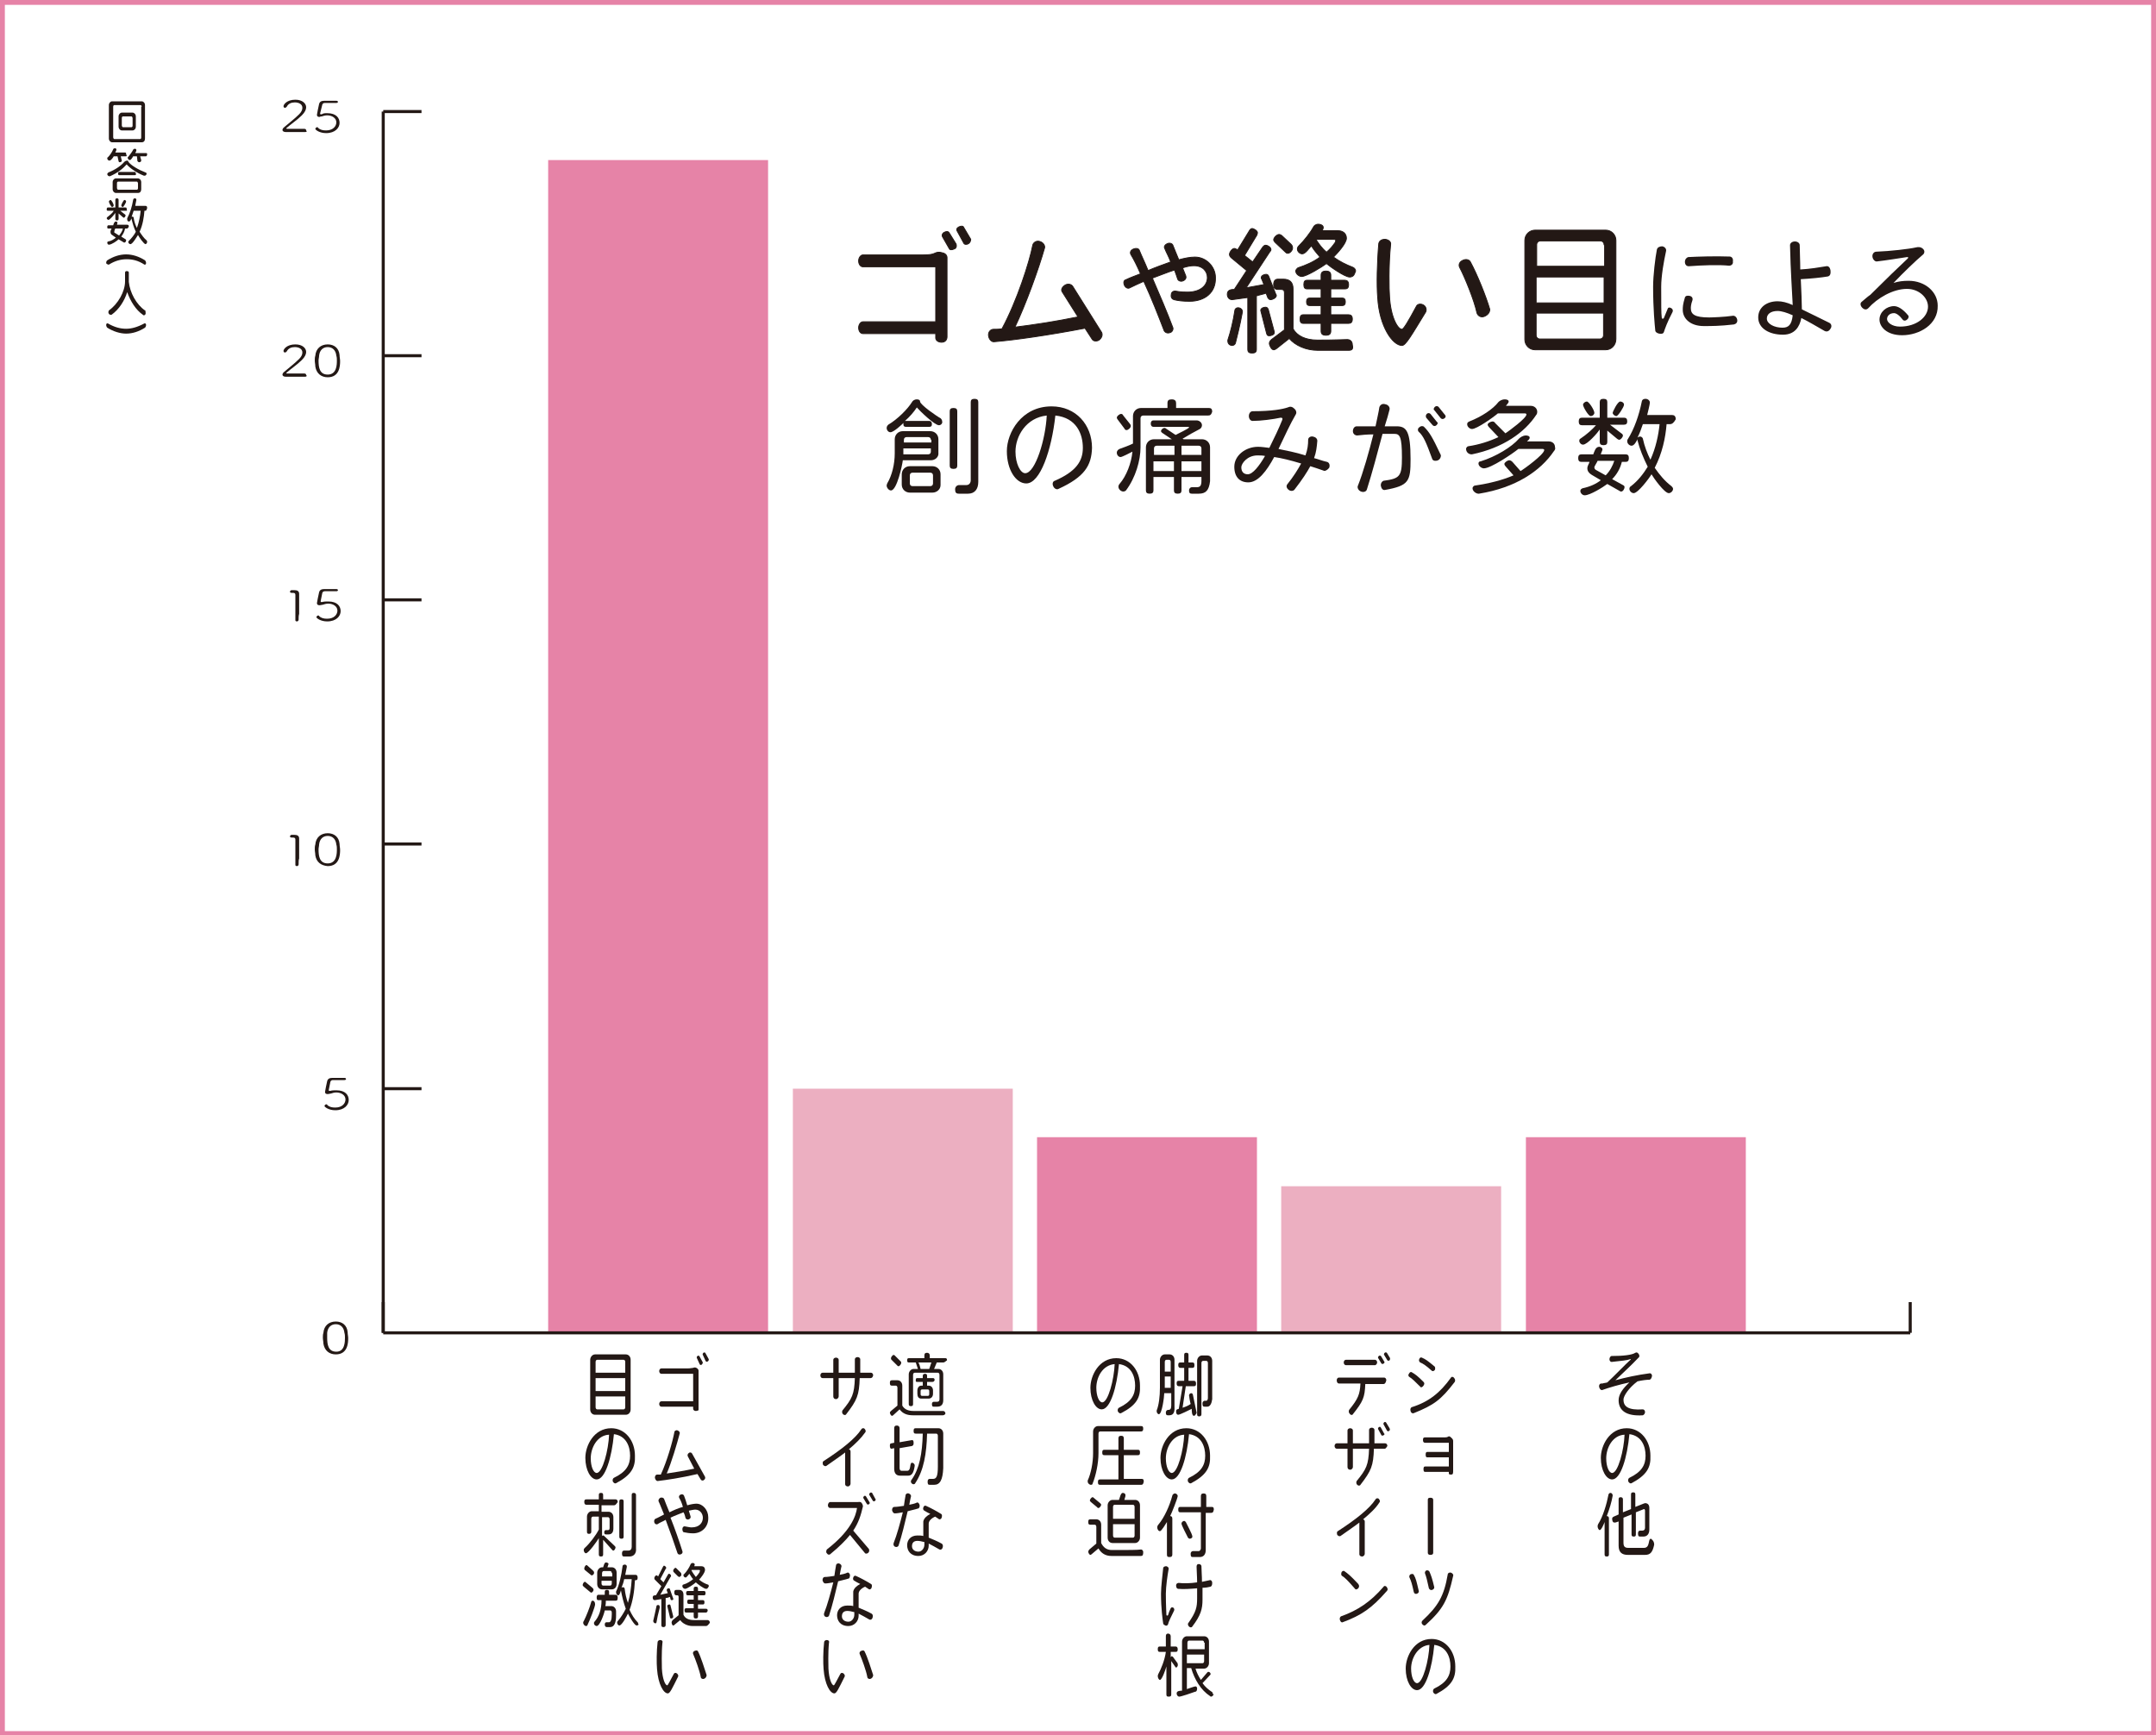 <?xml version="1.0" encoding="utf-8"?>
<!-- Generator: Adobe Illustrator 23.1.1, SVG Export Plug-In . SVG Version: 6.00 Build 0)  -->
<svg version="1.1" id="レイヤー_1" xmlns="http://www.w3.org/2000/svg" xmlns:xlink="http://www.w3.org/1999/xlink" x="0px"
	 y="0px" width="400px" height="322px" viewBox="0 0 400 322" style="enable-background:new 0 0 400 322;" xml:space="preserve">
<rect x="0" y="0" width="400" height="322" fill="#808080" stroke="none"/>
<style type="text/css">
	.st0{fill:#FFFFFF;}
	.st1{fill:#E683A7;}
	.st2{fill:#ECAFC1;}
	.st3{fill-rule:evenodd;clip-rule:evenodd;fill:#E683A7;}
	.st4{fill-rule:evenodd;clip-rule:evenodd;fill:#ECAFC1;}
	.st5{fill:none;stroke:#231815;stroke-width:0.567;stroke-miterlimit:10;}
	.st6{fill:#231815;}
	.st7{fill:none;stroke:#231815;stroke-width:0.162;stroke-miterlimit:10;}
</style>
<g>
	<g>
		<rect x="0.4" y="0.4" class="st0" width="399.1" height="321.1"/>
		<path class="st1" d="M399.1,0.9v320.3H0.9V0.9H399.1 M400,0H0v322h400V0L400,0z"/>
	</g>
	<g>
		<rect x="101.7" y="29.7" class="st1" width="40.8" height="217.6"/>
		<rect x="147.1" y="202" class="st2" width="40.8" height="45.3"/>
		<rect x="192.4" y="211" class="st3" width="40.8" height="36.3"/>
		<rect x="237.7" y="220.1" class="st4" width="40.8" height="27.2"/>
		<rect x="283.1" y="211" class="st3" width="40.8" height="36.3"/>
		<line class="st5" x1="71.1" y1="247.3" x2="71.1" y2="20.7"/>
		<line class="st5" x1="71.1" y1="202" x2="78.2" y2="202"/>
		<line class="st5" x1="71.1" y1="156.6" x2="78.2" y2="156.6"/>
		<line class="st5" x1="71.1" y1="111.3" x2="78.2" y2="111.3"/>
		<line class="st5" x1="71.1" y1="66" x2="78.2" y2="66"/>
		<line class="st5" x1="71.1" y1="20.7" x2="78.2" y2="20.7"/>
	</g>
	<g>
		<path class="st6" d="M174.7,63.5c-0.7,0-1.1-0.4-1.1-0.8v-0.8h-13.5c-0.4,0-0.8-0.4-0.8-1.1c0-0.6,0.4-1.1,0.8-1.1h13.5V49.5
			h-13.5c-0.4,0-0.8-0.4-0.8-1.1c0-0.6,0.4-1.1,0.8-1.1h11.1c1.2,0,1.8-0.1,2.2-0.3c0.4-0.2,0.8-0.3,1.4-0.1
			c0.6,0.1,0.9,0.5,0.9,0.9v14.7C175.7,63.1,175.3,63.5,174.7,63.5 M177,46.2c-0.4,0.2-0.8,0.2-0.9-0.1l-1.2-2.1
			c-0.2-0.3-0.1-0.7,0.3-0.9c0.4-0.2,0.7-0.2,0.9,0.1l1.3,2.1C177.5,45.7,177.4,46.1,177,46.2 M179.7,45.2c-0.3,0.2-0.8,0.2-0.9-0.1
			l-1.2-2.2c-0.2-0.3-0.1-0.6,0.3-0.8c0.4-0.2,0.8-0.2,0.9,0.1l1.3,2.2C180.1,44.6,180,45,179.7,45.2"/>
		<path class="st7" d="M174.7,63.5c-0.7,0-1.1-0.4-1.1-0.8v-0.8h-13.5c-0.4,0-0.8-0.4-0.8-1.1c0-0.6,0.4-1.1,0.8-1.1h13.5V49.5
			h-13.5c-0.4,0-0.8-0.4-0.8-1.1c0-0.6,0.4-1.1,0.8-1.1h11.1c1.2,0,1.8-0.1,2.2-0.3c0.4-0.2,0.8-0.3,1.4-0.1
			c0.6,0.1,0.9,0.5,0.9,0.9v14.7C175.7,63.1,175.3,63.5,174.7,63.5z M177,46.2c-0.4,0.2-0.8,0.2-0.9-0.1l-1.2-2.1
			c-0.2-0.3-0.1-0.7,0.3-0.9c0.4-0.2,0.7-0.2,0.9,0.1l1.3,2.1C177.5,45.7,177.4,46.1,177,46.2z M179.7,45.2
			c-0.3,0.2-0.8,0.2-0.9-0.1l-1.2-2.2c-0.2-0.3-0.1-0.6,0.3-0.8c0.4-0.2,0.8-0.2,0.9,0.1l1.3,2.2C180.1,44.6,180,45,179.7,45.2z"/>
		<path class="st6" d="M203.9,63.1c-0.5,0.3-1.1,0.2-1.3-0.2l-1.3-2c-6.8,1.3-13.1,2.2-16.8,2.5c-0.5,0.1-1-0.4-1.1-1.1
			c-0.1-0.7,0.4-1.2,0.9-1.2c0.5,0,1,0,1.6-0.1c2.8-5.2,5.1-12.4,5.7-15.5c0.1-0.5,0.7-0.9,1.3-0.7c0.7,0.2,1,0.8,0.9,1.2
			c-1.1,3.9-3.5,10.5-5.5,14.7c3.2-0.4,7.3-1,11.7-1.9l-2.9-4.6c-0.3-0.4-0.1-0.9,0.5-1.3c0.5-0.3,1.1-0.2,1.4,0.2l5.4,8.6
			C204.6,62.2,204.4,62.7,203.9,63.1"/>
		<path class="st7" d="M203.9,63.1c-0.5,0.3-1.1,0.2-1.3-0.2l-1.3-2c-6.8,1.3-13.1,2.2-16.8,2.5c-0.5,0.1-1-0.4-1.1-1.1
			c-0.1-0.7,0.4-1.2,0.9-1.2c0.5,0,1,0,1.6-0.1c2.8-5.2,5.1-12.4,5.7-15.5c0.1-0.5,0.7-0.9,1.3-0.7c0.7,0.2,1,0.8,0.9,1.2
			c-1.1,3.9-3.5,10.5-5.5,14.7c3.2-0.4,7.3-1,11.7-1.9l-2.9-4.6c-0.3-0.4-0.1-0.9,0.5-1.3c0.5-0.3,1.1-0.2,1.4,0.2l5.4,8.6
			C204.6,62.2,204.4,62.7,203.9,63.1z"/>
		<path class="st6" d="M220.7,55.9c-1.2,0-2.1-0.1-2.9-0.3c-0.3-0.1-0.6-0.4-0.5-0.9c0-0.5,0.4-0.7,0.7-0.7c1.1,0.2,1.8,0.2,2.3,0.2
			c2.5,0,3.7-1.3,3.7-2.7c0-1.1-0.8-2.2-2.5-2.2c-0.5,0-1.2,0.1-2.1,0.4c0.2,0.5,0.4,1,0.6,1.5c0.1,0.3,0,0.7-0.5,0.9
			c-0.4,0.2-0.9,0-1-0.3c-0.2-0.6-0.4-1.2-0.6-1.7c-1.3,0.4-2.7,1-4.1,1.5c1.3,3,2.8,6.5,3.8,9.2c0.1,0.3-0.1,0.8-0.5,0.9
			c-0.5,0.2-0.9,0-1.1-0.3c-1-2.6-2.4-6.2-3.8-9.2c-0.9,0.4-1.8,0.8-2.6,1.2c-0.3,0.2-0.8,0-1-0.5c-0.2-0.5-0.1-0.9,0.3-1
			c0.8-0.4,1.7-0.7,2.7-1.1c-0.6-1.4-1.2-2.6-1.8-3.6c-0.2-0.4,0-0.8,0.5-1c0.5-0.2,1-0.1,1.1,0.3c0.4,1,1,2.2,1.6,3.7
			c1.4-0.6,2.8-1.1,4.2-1.6c-0.4-1.1-0.8-1.7-1.1-2.5c-0.2-0.3,0-0.7,0.5-0.9c0.4-0.2,0.9,0,1,0.3c0.3,0.8,0.7,1.7,1.1,2.7
			c1.1-0.3,2.1-0.5,3-0.5c2.1,0,3.8,1.8,3.8,3.8C225.6,54.3,223.5,55.9,220.7,55.9"/>
		<path class="st7" d="M220.7,55.9c-1.2,0-2.1-0.1-2.9-0.3c-0.3-0.1-0.6-0.4-0.5-0.9c0-0.5,0.4-0.7,0.7-0.7c1.1,0.2,1.8,0.2,2.3,0.2
			c2.5,0,3.7-1.3,3.7-2.7c0-1.1-0.8-2.2-2.5-2.2c-0.5,0-1.2,0.1-2.1,0.4c0.2,0.5,0.4,1,0.6,1.5c0.1,0.3,0,0.7-0.5,0.9
			c-0.4,0.2-0.9,0-1-0.3c-0.2-0.6-0.4-1.2-0.6-1.7c-1.3,0.4-2.7,1-4.1,1.5c1.3,3,2.8,6.5,3.8,9.2c0.1,0.3-0.1,0.8-0.5,0.9
			c-0.5,0.2-0.9,0-1.1-0.3c-1-2.6-2.4-6.2-3.8-9.2c-0.9,0.4-1.8,0.8-2.6,1.2c-0.3,0.2-0.8,0-1-0.5c-0.2-0.5-0.1-0.9,0.3-1
			c0.8-0.4,1.7-0.7,2.7-1.1c-0.6-1.4-1.2-2.6-1.8-3.6c-0.2-0.4,0-0.8,0.5-1c0.5-0.2,1-0.1,1.1,0.3c0.4,1,1,2.2,1.6,3.7
			c1.4-0.6,2.8-1.1,4.2-1.6c-0.4-1.1-0.8-1.7-1.1-2.5c-0.2-0.3,0-0.7,0.5-0.9c0.4-0.2,0.9,0,1,0.3c0.3,0.8,0.7,1.7,1.1,2.7
			c1.1-0.3,2.1-0.5,3-0.5c2.1,0,3.8,1.8,3.8,3.8C225.6,54.3,223.5,55.9,220.7,55.9z"/>
		<path class="st6" d="M235.7,55.6c-0.2,0-0.4-0.2-0.5-0.4l-0.3-0.8c-0.6,0.2-1.2,0.3-1.8,0.5v9.9c0,0.5-0.2,0.7-0.8,0.7
			c-0.6,0-0.8-0.2-0.8-0.7v-9.6l-2.9,0.4c-0.6,0-0.9-0.5-0.9-1c0-0.8,0.7-0.9,1.3-0.9l2.3-3.5l-2.9-2.4c-0.2-0.2-0.3-0.4-0.3-0.6
			c0-0.4,0.5-1.1,0.9-1.1c0.2,0,0.3,0.1,0.5,0.2l0.1,0.1l2.2-3.6c0.1-0.2,0.3-0.4,0.5-0.4c0.3,0,1,0.4,1,0.8c0,0.1-0.1,0.3-0.1,0.4
			l-2.3,3.8l1.5,1.2l1.9-2.8c0.2-0.2,0.3-0.3,0.5-0.3c0.4,0,1,0.4,1,0.8c0,0.2-0.1,0.3-0.2,0.4l-4.4,6.7c1.1-0.2,2.2-0.4,3.3-0.6
			l-0.4-1c-0.1-0.1-0.1-0.2-0.1-0.3c0-0.4,0.6-0.6,0.9-0.6c0.2,0,0.4,0.1,0.5,0.4l1.3,3.3c0.1,0.1,0.1,0.2,0.1,0.3
			C236.7,55.3,236.1,55.6,235.7,55.6 M229.2,63.7c-0.1,0.2-0.3,0.4-0.6,0.4c-0.4,0-0.8-0.3-0.8-0.8c0-0.1,0-0.2,0-0.2
			c0.5-1.5,1-3.5,1.3-5.5c0-0.2,0.2-0.5,0.6-0.5c0.4,0,0.8,0.3,0.8,0.7v0.1C230,60.6,229.5,62.5,229.2,63.7 M235.5,62.3
			c-0.3,0-0.4-0.1-0.5-0.4l-1.1-4.3c0-0.4,0.5-0.6,0.9-0.6c0.3,0,0.4,0.2,0.5,0.4l1.1,4.1c0,0.1,0,0.2,0,0.3
			C236.4,62.1,235.8,62.3,235.5,62.3 M250.2,65h-5.7c-2.2,0-4.2-0.9-5.3-2.2l-2.4,1.9c-0.2,0.1-0.3,0.2-0.5,0.2
			c-0.4,0-0.8-0.8-0.8-1.2c0-0.3,0.2-0.5,0.4-0.7l2.4-1.8v-6.9c0-0.4-0.2-0.6-0.6-0.6h-0.6c-0.5,0-0.8-0.2-0.8-0.9
			c0-0.7,0.3-1,0.8-1h1c1.2,0,1.8,0.6,1.8,1.8V61c0.7,1.3,2.3,2.1,4.5,2.1c3.6,0,4.8-0.1,5.6-0.1c0.3,0,0.9,0.2,0.9,1
			C251.1,64.8,250.8,65,250.2,65 M238.9,47c-0.2,0-0.3-0.1-0.5-0.3l-1.8-1.7c-0.2-0.2-0.3-0.4-0.3-0.5c0-0.4,0.6-1,1-1
			c0.2,0,0.3,0.1,0.5,0.2l1.7,1.6c0.2,0.2,0.3,0.4,0.3,0.6C239.9,46.3,239.4,47,238.9,47 M251.3,50.8c-0.2,0.5-0.6,0.6-0.9,0.6
			c-0.9,0-3.6-1.9-4.3-2.5c-0.8,0.6-3.7,2.4-4.6,2.4c-0.5,0-1.1-0.5-1.1-1c0-0.3,0.3-0.5,0.4-0.6c1.5-0.5,2.9-1.1,4.1-2
			c-0.6-0.7-1.2-1.4-1.6-2.1c-0.4,0.4-1.1,1.5-1.7,1.5c-0.4,0-0.9-0.4-0.9-0.9c0-0.2,0.1-0.4,0.2-0.5c1.1-1.1,2.2-2.5,2.8-3.6
			c0.1-0.2,0.4-0.5,0.9-0.5c0.4,0,0.9,0.2,0.9,0.6c0,0.2-0.1,0.4-0.2,0.6h2.9c0.9,0,1.6,0.5,1.6,1.4c0,1-1.8,2.9-2.4,3.5
			c1.1,0.8,2.3,1.4,3.6,1.9c0.2,0.1,0.5,0.3,0.5,0.7C251.4,50.5,251.4,50.6,251.3,50.8 M250.2,60h-3.3v1.4c0,0.5-0.2,0.8-0.9,0.8
			c-0.7,0-0.9-0.3-0.9-0.8V60h-3.3c-0.4,0-0.6-0.2-0.6-0.8c0-0.6,0.2-0.8,0.6-0.8h3.3v-1.7h-2.1c-0.4,0-0.6-0.2-0.6-0.7
			s0.2-0.7,0.6-0.7h2.1v-1.7h-2.6c-0.4,0-0.6-0.2-0.6-0.8c0-0.6,0.2-0.8,0.6-0.8h2.6v-0.9c0-0.5,0.2-0.8,0.9-0.8
			c0.7,0,0.9,0.3,0.9,0.8v0.9h2.6c0.4,0,0.7,0.2,0.7,0.8c0,0.6-0.2,0.8-0.7,0.8h-2.6v1.7h2.1c0.4,0,0.6,0.2,0.6,0.7
			s-0.2,0.7-0.6,0.7h-2.1v1.7h3.3c0.4,0,0.7,0.2,0.7,0.8C250.9,59.8,250.6,60,250.2,60 M247.4,44.4h-3.1c0,0.1-0.1,0.1-0.1,0.1
			c0.5,0.8,1.1,1.6,1.9,2.3c0.7-0.6,1.2-1.2,1.6-1.8c0.1-0.1,0.1-0.2,0.1-0.3C247.9,44.5,247.7,44.4,247.4,44.4"/>
		<path class="st7" d="M235.7,55.6c-0.2,0-0.4-0.2-0.5-0.4l-0.3-0.8c-0.6,0.2-1.2,0.3-1.8,0.5v9.9c0,0.5-0.2,0.7-0.8,0.7
			c-0.6,0-0.8-0.2-0.8-0.7v-9.6l-2.9,0.4c-0.6,0-0.9-0.5-0.9-1c0-0.8,0.7-0.9,1.3-0.9l2.3-3.5l-2.9-2.4c-0.2-0.2-0.3-0.4-0.3-0.6
			c0-0.4,0.5-1.1,0.9-1.1c0.2,0,0.3,0.1,0.5,0.2l0.1,0.1l2.2-3.6c0.1-0.2,0.3-0.4,0.5-0.4c0.3,0,1,0.4,1,0.8c0,0.1-0.1,0.3-0.1,0.4
			l-2.3,3.8l1.5,1.2l1.9-2.8c0.2-0.2,0.3-0.3,0.5-0.3c0.4,0,1,0.4,1,0.8c0,0.2-0.1,0.3-0.2,0.4l-4.4,6.7c1.1-0.2,2.2-0.4,3.3-0.6
			l-0.4-1c-0.1-0.1-0.1-0.2-0.1-0.3c0-0.4,0.6-0.6,0.9-0.6c0.2,0,0.4,0.1,0.5,0.4l1.3,3.3c0.1,0.1,0.1,0.2,0.1,0.3
			C236.7,55.3,236.1,55.6,235.7,55.6z M229.2,63.7c-0.1,0.2-0.3,0.4-0.6,0.4c-0.4,0-0.8-0.3-0.8-0.8c0-0.1,0-0.2,0-0.2
			c0.5-1.5,1-3.5,1.3-5.5c0-0.2,0.2-0.5,0.6-0.5c0.4,0,0.8,0.3,0.8,0.7v0.1C230,60.6,229.5,62.5,229.2,63.7z M235.5,62.3
			c-0.3,0-0.4-0.1-0.5-0.4l-1.1-4.3c0-0.4,0.5-0.6,0.9-0.6c0.3,0,0.4,0.2,0.5,0.4l1.1,4.1c0,0.1,0,0.2,0,0.3
			C236.4,62.1,235.8,62.3,235.5,62.3z M250.2,65h-5.7c-2.2,0-4.2-0.9-5.3-2.2l-2.4,1.9c-0.2,0.1-0.3,0.2-0.5,0.2
			c-0.4,0-0.8-0.8-0.8-1.2c0-0.3,0.2-0.5,0.4-0.7l2.4-1.8v-6.9c0-0.4-0.2-0.6-0.6-0.6h-0.6c-0.5,0-0.8-0.2-0.8-0.9
			c0-0.7,0.3-1,0.8-1h1c1.2,0,1.8,0.6,1.8,1.8V61c0.7,1.3,2.3,2.1,4.5,2.1c3.6,0,4.8-0.1,5.6-0.1c0.3,0,0.9,0.2,0.9,1
			C251.1,64.8,250.8,65,250.2,65z M238.9,47c-0.2,0-0.3-0.1-0.5-0.3l-1.8-1.7c-0.2-0.2-0.3-0.4-0.3-0.5c0-0.4,0.6-1,1-1
			c0.2,0,0.3,0.1,0.5,0.2l1.7,1.6c0.2,0.2,0.3,0.4,0.3,0.6C239.9,46.3,239.4,47,238.9,47z M251.3,50.8c-0.2,0.5-0.6,0.6-0.9,0.6
			c-0.9,0-3.6-1.9-4.3-2.5c-0.8,0.6-3.7,2.4-4.6,2.4c-0.5,0-1.1-0.5-1.1-1c0-0.3,0.3-0.5,0.4-0.6c1.5-0.5,2.9-1.1,4.1-2
			c-0.6-0.7-1.2-1.4-1.6-2.1c-0.4,0.4-1.1,1.5-1.7,1.5c-0.4,0-0.9-0.4-0.9-0.9c0-0.2,0.1-0.4,0.2-0.5c1.1-1.1,2.2-2.5,2.8-3.6
			c0.1-0.2,0.4-0.5,0.9-0.5c0.4,0,0.9,0.2,0.9,0.6c0,0.2-0.1,0.4-0.2,0.6h2.9c0.9,0,1.6,0.5,1.6,1.4c0,1-1.8,2.9-2.4,3.5
			c1.1,0.8,2.3,1.4,3.6,1.9c0.2,0.1,0.5,0.3,0.5,0.7C251.4,50.5,251.4,50.6,251.3,50.8z M250.2,60h-3.3v1.4c0,0.5-0.2,0.8-0.9,0.8
			c-0.7,0-0.9-0.3-0.9-0.8V60h-3.3c-0.4,0-0.6-0.2-0.6-0.8c0-0.6,0.2-0.8,0.6-0.8h3.3v-1.7h-2.1c-0.4,0-0.6-0.2-0.6-0.7
			s0.2-0.7,0.6-0.7h2.1v-1.7h-2.6c-0.4,0-0.6-0.2-0.6-0.8c0-0.6,0.2-0.8,0.6-0.8h2.6v-0.9c0-0.5,0.2-0.8,0.9-0.8
			c0.7,0,0.9,0.3,0.9,0.8v0.9h2.6c0.4,0,0.7,0.2,0.7,0.8c0,0.6-0.2,0.8-0.7,0.8h-2.6v1.7h2.1c0.4,0,0.6,0.2,0.6,0.7
			s-0.2,0.7-0.6,0.7h-2.1v1.7h3.3c0.4,0,0.7,0.2,0.7,0.8C250.9,59.8,250.6,60,250.2,60z M247.4,44.4h-3.1c0,0.1-0.1,0.1-0.1,0.1
			c0.5,0.8,1.1,1.6,1.9,2.3c0.7-0.6,1.2-1.2,1.6-1.8c0.1-0.1,0.1-0.2,0.1-0.3C247.9,44.5,247.7,44.4,247.4,44.4z"/>
		<path class="st6" d="M260.1,64.1c-1.7,0-4.2-3.5-4.5-8.9c-0.2-2.3-0.1-6.7,0.2-10c0.1-0.5,0.5-0.8,1.2-0.8c0.7,0.1,1.1,0.5,1,1
			c-0.4,3.9-0.3,8.4-0.2,9.6c0.2,3.8,1.5,6.1,2.3,6.1c0.3,0,1.2-1.5,2.7-4.3c0.2-0.4,0.8-0.5,1.3-0.2c0.5,0.3,0.6,0.9,0.4,1.3
			C261.8,62.3,260.8,64.1,260.1,64.1 M275.4,58.7c-0.7,0.3-1.3-0.2-1.4-0.7c-0.5-2.3-2.2-6.5-3.2-8.4c-0.2-0.4-0.1-1,0.6-1.3
			c0.6-0.3,1.2-0.1,1.4,0.3c1.3,2.4,2.9,6.4,3.6,8.8C276.4,57.9,276.1,58.4,275.4,58.7"/>
		<path class="st7" d="M260.1,64.1c-1.7,0-4.2-3.5-4.5-8.9c-0.2-2.3-0.1-6.7,0.2-10c0.1-0.5,0.5-0.8,1.2-0.8c0.7,0.1,1.1,0.5,1,1
			c-0.4,3.9-0.3,8.4-0.2,9.6c0.2,3.8,1.5,6.1,2.3,6.1c0.3,0,1.2-1.5,2.7-4.3c0.2-0.4,0.8-0.5,1.3-0.2c0.5,0.3,0.6,0.9,0.4,1.3
			C261.8,62.3,260.8,64.1,260.1,64.1z M275.4,58.7c-0.7,0.3-1.3-0.2-1.4-0.7c-0.5-2.3-2.2-6.5-3.2-8.4c-0.2-0.4-0.1-1,0.6-1.3
			c0.6-0.3,1.2-0.1,1.4,0.3c1.3,2.4,2.9,6.4,3.6,8.8C276.4,57.9,276.1,58.4,275.4,58.7z"/>
		<path class="st6" d="M297.9,64.9h-13.1c-1.1,0-1.9-0.9-1.9-1.9V44.6c0-1.1,0.9-1.9,1.9-1.9h13.1c1.1,0,1.9,0.9,1.9,1.9v18.3
			C299.8,64,299,64.9,297.9,64.9 M297.6,45.4c0-0.4-0.3-0.7-0.7-0.7h-11.1c-0.4,0-0.7,0.3-0.7,0.7v4h12.6V45.4z M297.6,51.4h-12.6
			v4.8h12.6V51.4z M297.6,58.1h-12.6v4.1c0,0.4,0.3,0.7,0.7,0.7h11.1c0.4,0,0.7-0.3,0.7-0.7V58.1z"/>
		<path class="st7" d="M297.9,64.9h-13.1c-1.1,0-1.9-0.9-1.9-1.9V44.6c0-1.1,0.9-1.9,1.9-1.9h13.1c1.1,0,1.9,0.9,1.9,1.9v18.3
			C299.8,64,299,64.9,297.9,64.9z M297.6,45.4c0-0.4-0.3-0.7-0.7-0.7h-11.1c-0.4,0-0.7,0.3-0.7,0.7v4h12.6V45.4z M297.6,51.4h-12.6
			v4.8h12.6V51.4z M297.6,58.1h-12.6v4.1c0,0.4,0.3,0.7,0.7,0.7h11.1c0.4,0,0.7-0.3,0.7-0.7V58.1z"/>
		<path class="st6" d="M308.7,61.6c-0.1,0.3-0.4,0.4-0.9,0.3c-0.4-0.1-0.7-0.3-0.7-0.6c-0.1-1-0.4-3.9-0.4-8.1
			c0-2.1,0.4-5.4,0.7-6.9c0.1-0.4,0.5-0.6,1-0.6c0.5,0.1,0.8,0.5,0.7,0.9c-0.4,1.8-0.9,4.6-0.9,6.6c0,3.4,0,4.9,0.1,5.7
			c0,0.3,0.3,0.3,0.4,0.1c0.2-0.5,0.5-1.2,0.7-1.7c0.1-0.3,0.4-0.3,0.7-0.1c0.3,0.2,0.3,0.5,0.2,0.7C309.3,59.8,308.9,61,308.7,61.6
			 M321.7,60.2c-2.6,0.3-4.2,0.3-5.6,0.3c-2.5,0-3.9-1.4-3.9-3c0-0.5,0-1,0.4-2.3c0.1-0.3,0.4-0.4,0.9-0.3c0.4,0.1,0.6,0.4,0.5,0.8
			c-0.3,0.8-0.3,1.3-0.3,1.5c0,1.1,0.7,1.7,3.4,1.7c0.6,0,3-0.1,4.3-0.3c0.4-0.1,0.8,0.2,0.9,0.7C322.4,59.8,322.1,60.1,321.7,60.2
			 M320.8,49.3c-2-0.2-4.7-0.1-7.5,0.1c-0.4,0-0.7-0.3-0.7-0.8c0-0.5,0.3-0.8,0.6-0.9c1.8-0.1,5.1-0.2,7.7-0.1
			c0.4,0,0.7,0.4,0.6,0.9C321.6,49,321.2,49.3,320.8,49.3"/>
		<path class="st6" d="M339.1,51.3c-1.2,0.2-3.1,0.4-5,0.5c0.1,2.2,0.2,4.4,0.2,5.6c1.3,0.6,3,1.5,5.1,2.5c0.4,0.2,0.5,0.7,0.2,1.1
			c-0.3,0.5-0.7,0.6-1.1,0.4c-1.4-0.8-2.9-1.7-4.3-2.4c-0.3,1.6-1.2,3.1-3.4,3.1c-2.6,0-4.6-1.2-4.6-3.2c0-1.9,1.6-3,3.6-3
			c0.8,0,1.7,0.2,2.8,0.7c-0.1-2.3-0.4-6.3-0.5-11.1c0-0.4,0.4-0.7,0.9-0.7c0.5,0,0.9,0.3,0.9,0.7c0,1.2,0.1,2.8,0.1,4.5
			c1.8-0.1,3.6-0.4,4.8-0.6c0.4-0.1,0.7,0.2,0.8,0.7C339.7,50.9,339.5,51.2,339.1,51.3 M329.8,57.7c-1.3,0-2,0.6-2,1.4
			c0,1,1.4,1.7,2.9,1.7c1.1,0,1.7-0.5,1.9-2.3C331.5,58,330.5,57.7,329.8,57.7"/>
		<path class="st6" d="M352.9,62.2c-2.9,0-4.2-1.6-4.2-2.9c0-1.4,1.3-2.5,2.7-2.5c0.7,0,1.6,0.5,2.6,1.7c0.2,0.2,0.1,0.6-0.2,0.8
			c-0.3,0.3-0.7,0.2-0.8,0c-0.6-0.8-1.2-1.2-1.6-1.2c-0.9,0-1.3,0.6-1.3,1.1c0,0.6,0.9,1.4,2.4,1.4c3.1,0,5.2-1.8,5.2-3.7
			c0-1.7-1.7-3.3-3.9-3.3c-2.6,0-5.5,1.7-7.2,3.6c-0.3,0.3-0.7,0.3-1.1-0.1c-0.4-0.4-0.4-0.9-0.1-1.1c0.5-0.4,1-0.9,1.6-1.3
			c2.8-2.8,5.4-5.3,6.9-6.7c0.2-0.2,0.2-0.3-0.1-0.3c-1.3,0.2-3.8,0.6-5.5,0.8c-0.4,0.1-0.8-0.3-0.9-0.8c-0.1-0.6,0.3-1,0.7-1
			c2.6-0.1,6.1-0.5,7.4-0.8c0.4-0.1,0.9-0.1,1.3,0.3c0.4,0.4,0.2,0.9-0.1,1.1c-1.2,1-3.6,3.3-5.4,5.2c0.9-0.3,1.8-0.4,2.8-0.4
			c3.1,0,5.4,2.1,5.4,4.6C359.6,60.2,356.1,62.2,352.9,62.2"/>
		<path class="st6" d="M174.2,78.9c-0.8,0-3.5-2.6-4.1-3.3c-0.6,0.9-1.3,1.7-2.2,2.5c0.1,0,0.1,0,0.2,0h4.3c0.3,0,0.5,0.2,0.5,0.6
			c0,0.4-0.2,0.5-0.5,0.5h-4.3c-0.3,0-0.5-0.1-0.5-0.5c0-0.1,0-0.3,0.1-0.3c-0.4,0.4-1.9,1.8-2.5,1.8c-0.4,0-0.7-0.4-0.7-0.8
			c0-0.3,0.2-0.5,0.3-0.6c1.7-1,3.6-2.9,4.4-4.2c0.1-0.2,0.4-0.5,0.9-0.5c0.3,0,0.6,0.1,0.6,0.4c0,0.6,3.2,2.8,3.8,3.1
			c0.1,0.1,0.3,0.3,0.3,0.6C174.9,78.5,174.6,78.9,174.2,78.9 M172.7,85.4h-5.2c-0.1,0.9-1.1,5.6-2.2,5.6c-0.4,0-0.8-0.5-0.8-0.9
			c0-0.2,0.1-0.3,0.1-0.4c0.9-1.5,1.4-3.6,1.4-5.6v-2.6c0-0.8,0.6-1.5,1.5-1.5h5.1c0.8,0,1.5,0.6,1.5,1.5v2.5
			C174.2,84.8,173.5,85.4,172.7,85.4 M173,91.4h-4.2c-0.8,0-1.5-0.6-1.5-1.5V88c0-0.8,0.6-1.5,1.5-1.5h4.2c0.8,0,1.5,0.6,1.5,1.5V90
			C174.5,90.8,173.8,91.4,173,91.4 M172.7,81.6c0-0.3-0.2-0.5-0.5-0.5h-4c-0.3,0-0.5,0.2-0.5,0.5v0.5h5.1V81.6z M172.7,83.2h-5.1
			v1.1h4.6c0.3,0,0.5-0.2,0.5-0.5V83.2z M173.1,88.2c0-0.3-0.2-0.5-0.5-0.5h-3.3c-0.3,0-0.5,0.2-0.5,0.5v1.5c0,0.3,0.2,0.5,0.5,0.5
			h3.3c0.3,0,0.5-0.2,0.5-0.5V88.2z M176.9,87c-0.5,0-0.7-0.2-0.7-0.6V76.3c0-0.4,0.2-0.6,0.7-0.6c0.5,0,0.7,0.2,0.7,0.6v10.1
			C177.6,86.8,177.4,87,176.9,87 M179.6,91.6h-1.7c-0.5,0-0.7-0.2-0.7-0.8c0-0.6,0.5-0.8,0.7-0.8c0.4,0,0.8,0,1.4,0
			c0.5,0,0.8-0.4,0.8-0.9V74.6c0-0.4,0.2-0.6,0.7-0.6c0.5,0,0.7,0.2,0.7,0.6v14.8C181.5,90.8,180.8,91.6,179.6,91.6"/>
		<path class="st6" d="M196.4,90.7c-0.3,0.2-0.8,0-1-0.5c-0.2-0.4-0.1-0.9,0.3-1c3.9-1.7,5.2-3.6,5.2-6.1c0-2.6-1.2-5.6-5.1-6
			c-0.7,6.4-2.8,12.6-5.4,12.6c-1.9,0-3.6-2.5-3.6-6c0-3.4,2.7-8.3,8.3-8.3c4.5,0,7.5,3.4,7.5,7.7C202.5,86.4,201.2,88.5,196.4,90.7
			 M188.4,83.8c0,2.2,0.9,4,1.8,4c1.9,0,3.8-6.4,4-10.7C190.4,77.5,188.4,80.9,188.4,83.8"/>
		<path class="st6" d="M224.1,77.1h-12c-0.3,0-0.5,0.2-0.5,0.5V83c0,2.4-0.9,5.6-2.7,8c-0.1,0.1-0.3,0.2-0.5,0.2
			c-0.4,0-0.9-0.4-0.9-0.9c0-0.2,0.1-0.4,0.2-0.5c1.3-1.5,2.2-3.9,2.4-6c-0.4,0.2-1.9,1-2.2,1c-0.4,0-0.7-0.4-0.7-0.8
			c0-0.4,0.3-0.6,0.5-0.7c0.8-0.3,1.7-0.6,2.5-1v-5.1c0-0.8,0.6-1.5,1.5-1.5h4.9v-0.9c0-0.5,0.2-0.7,0.8-0.7c0.6,0,0.8,0.3,0.8,0.7
			v0.9h6.1c0.4,0,0.6,0.2,0.6,0.7C224.7,77,224.5,77.1,224.1,77.1 M209,79.8c-0.2,0-0.3-0.1-0.4-0.3l-1.2-1.6
			c-0.1-0.1-0.2-0.3-0.2-0.4c0-0.3,0.5-0.7,0.8-0.7c0.2,0,0.3,0.1,0.4,0.3l1.2,1.5c0.1,0.1,0.2,0.3,0.2,0.4
			C209.8,79.4,209.3,79.8,209,79.8 M222.4,91.6h-1.3c-0.4,0-0.5-0.2-0.5-0.6c0-0.4,0.3-0.6,0.5-0.6l0.9,0c0.6,0,0.9-0.2,0.9-1.2
			v-0.7h-3.7V91c0,0.4-0.2,0.6-0.7,0.6c-0.5,0-0.7-0.2-0.7-0.6v-2.5H214V91c0,0.4-0.2,0.6-0.7,0.6c-0.5,0-0.7-0.2-0.7-0.6v-8
			c0-0.8,0.6-1.5,1.5-1.5h3.3l-1.8-1.2c-0.1-0.1-0.2-0.2-0.2-0.3c0-0.3,0.4-0.6,0.6-0.6c0.1,0,0.2,0,0.3,0.1l1.8,1.2
			c0.4-0.2,2.5-1.2,2.5-1.4c0-0.1-0.1-0.1-0.3-0.1H214c-0.3,0-0.5-0.2-0.5-0.6c0-0.4,0.2-0.6,0.5-0.6h8c0.5,0,1,0.4,1,0.9
			c0,0.3-0.2,0.6-0.4,0.7c-0.8,0.4-2.4,1.3-3.2,1.8l0.2,0.1h3.4c0.8,0,1.5,0.6,1.5,1.5v6.3C224.3,91,223.7,91.6,222.4,91.6
			 M217.8,82.7h-3.2c-0.3,0-0.5,0.2-0.5,0.5v1.2h3.8V82.7z M217.8,85.6H214v1.8h3.8V85.6z M222.9,83.2c0-0.3-0.2-0.5-0.5-0.5h-3.2
			v1.7h3.7V83.2z M222.9,85.6h-3.7v1.8h3.7V85.6z"/>
		<path class="st6" d="M245.5,87.3c-0.9-0.3-1.7-0.6-2.4-0.8c-0.6,1.1-1.5,2.5-2.9,4.3c-0.2,0.3-0.7,0.4-1.1,0.1
			c-0.4-0.3-0.5-0.7-0.3-1c1.2-1.5,2-2.8,2.6-3.9c-2-0.6-3.6-1-5-1.2c-1.4,2.6-3,4.7-4.8,4.7c-1.6,0-2.6-1-2.6-2.9
			c0-2.1,2.1-3.7,4.4-3.7c0.6,0,1.3,0.1,2.1,0.2c0.9-1.8,1.8-3.7,2.4-5.2c0.1-0.3,0-0.4-0.3-0.4c-1.4,0.3-3.7,0.6-5.2,0.6
			c-0.4,0-0.7-0.4-0.7-0.9c0-0.5,0.3-0.9,0.7-0.9c3.7,0,5.6-0.4,6.5-0.7c0.4-0.2,0.8-0.2,1.2,0.2c0.4,0.3,0.5,0.8,0.3,1.1
			c-1,1.7-2.1,4.1-3.2,6.4c1.4,0.3,3.1,0.6,5,1.2c0.4-1.1,0.5-2,0.5-2.9c0-0.4,0.4-0.7,0.9-0.6c0.5,0.1,0.8,0.4,0.8,0.8
			c-0.1,1.2-0.2,2.1-0.6,3.2c0.8,0.2,1.5,0.5,2.4,0.7c0.4,0.1,0.6,0.6,0.4,1.1C246.3,87.2,245.8,87.5,245.5,87.3 M233.3,84.5
			c-1.9,0-3,1.5-3,2.2c0,0.9,0.5,1.3,1.2,1.3c0.9,0,2.1-1.5,3.2-3.4C234.2,84.5,233.8,84.5,233.3,84.5"/>
		<path class="st6" d="M257,90.9c-0.4,0.1-0.7-0.2-0.8-0.7c-0.1-0.5,0.2-0.9,0.5-1c3-0.4,3.4-0.8,3.4-4.3c0-3.9-0.4-4.4-1.4-4.4
			c-0.2,0-1.1,0-2.2,0c-0.9,3.4-2,7.5-2.9,10.3c-0.1,0.4-0.6,0.6-1.1,0.4c-0.5-0.2-0.7-0.7-0.6-1c1-2.5,2.1-6.4,2.9-9.6
			c-1.1,0-2.2,0.1-3,0.2c-0.4,0-0.8-0.3-0.8-0.8c0-0.5,0.3-0.9,0.7-0.9c0.9,0,2.2,0,3.5,0c0.3-1.5,0.6-2.7,0.7-3.5
			c0.1-0.4,0.5-0.8,1.1-0.6c0.6,0.1,0.9,0.6,0.8,1c-0.2,0.8-0.5,1.9-0.9,3.1c1,0,1.8,0,2.2,0c1.8,0,2.6,0.8,2.6,6.1
			C261.7,89.3,261.4,90.1,257,90.9 M266.8,85.4c-0.5,0.2-1,0.1-1.1-0.3c-1.1-3-1.6-4.2-2.5-5c-0.2-0.2-0.2-0.6,0.1-0.8
			c0.3-0.3,0.7-0.3,0.9-0.1c1,1,1.5,1.8,3.1,5.2C267.4,84.7,267.2,85.2,266.8,85.4 M266.5,78.9c-0.2,0.2-0.5,0.2-0.7,0l-1.2-1.4
			c-0.1-0.2-0.1-0.5,0.1-0.7c0.2-0.2,0.5-0.2,0.7,0l1.2,1.5C266.8,78.4,266.8,78.6,266.5,78.9 M268,77.6c-0.2,0.2-0.5,0.2-0.7,0
			l-1.2-1.5c-0.2-0.1-0.1-0.4,0.1-0.6c0.2-0.2,0.5-0.2,0.7,0l1.2,1.5C268.3,77.2,268.2,77.5,268,77.6"/>
		<path class="st6" d="M285,77c-2.1,3.2-6.1,6.1-11.9,7.3H273c-0.5,0-1-0.4-1-1c0-0.3,0.3-0.5,0.4-0.5c2-0.3,3.9-0.9,5.6-1.7
			l-1.8-1.9c-0.1-0.1-0.2-0.3-0.2-0.4c0-0.3,0.6-0.6,0.9-0.6c0.2,0,0.4,0.1,0.5,0.3l1.9,1.9c0.6-0.4,3.9-2.8,3.9-3.5
			c0-0.1-0.1-0.2-0.3-0.2h-5c-0.8,0.7-3.9,2.9-4.8,2.9c-0.4,0-0.9-0.4-0.9-0.9c0-0.3,0.2-0.4,0.4-0.5c2.3-0.9,4.4-2.3,5.4-3.6
			c0.2-0.2,0.6-0.5,1.2-0.5c0.3,0,0.7,0.1,0.7,0.4c0,0.3-0.4,0.6-0.5,0.8h4.6c0.7,0,1.2,0.5,1.2,1.1C285.2,76.7,285.1,76.9,285,77
			 M288.3,83.7c-2.5,3.7-7.1,6.8-13.9,7.9h-0.1c-0.5,0-1.1-0.5-1.1-1c0-0.3,0.3-0.5,0.4-0.5c2.7-0.4,5.1-1,7.2-1.9l-1.5-1.7
			c-0.1-0.1-0.2-0.3-0.2-0.4c0-0.3,0.6-0.7,0.9-0.7c0.2,0,0.4,0.1,0.6,0.3l1.5,1.7c0.7-0.4,4.4-3.1,4.4-3.9c0-0.1-0.1-0.2-0.3-0.2
			h-4.5c-1.1,0.9-5.1,3.6-6.4,3.6c-0.4,0-1-0.4-1-0.9c0-0.3,0.2-0.4,0.4-0.4c2.9-0.9,5.8-2.7,7.1-4.2c0.2-0.2,0.7-0.6,1.3-0.6
			c0.3,0,0.7,0.1,0.7,0.4c0,0.3-0.3,0.5-0.5,0.7h4c0.7,0,1.2,0.4,1.2,1.1C288.6,83.2,288.5,83.5,288.3,83.7"/>
		<path class="st6" d="M301.6,85.7h-0.7c-0.3,1.2-0.9,2.3-1.8,3.2l2,1.1c0.2,0.1,0.3,0.2,0.3,0.4c0,0.3-0.3,0.8-0.6,0.8
			c-0.1,0-0.2,0-0.3-0.1l-2.3-1.3c-0.8,0.6-3.2,2.1-4.2,2.1c-0.4,0-0.8-0.4-0.8-0.8c0-0.3,0.2-0.4,0.4-0.5c1.4-0.3,2.5-0.8,3.4-1.5
			l-1.7-1c-0.5-0.3-0.8-0.7-0.8-1.2c0-0.5,0.3-0.8,0.4-1.2h-1.5c-0.4,0-0.6-0.2-0.6-0.7c0-0.5,0.2-0.7,0.6-0.7h2.2
			c0.2-0.5,0.4-1.4,1.1-1.4c0.3,0,0.6,0.2,0.6,0.5c0,0.2-0.3,0.7-0.3,0.9h4.6c0.4,0,0.6,0.2,0.6,0.7C302.2,85.5,302,85.7,301.6,85.7
			 M301.3,78.8h-2.6l2.1,1.6c0.2,0.1,0.3,0.3,0.3,0.4c0,0.3-0.4,0.8-0.7,0.8c-0.1,0-0.3-0.1-0.4-0.2l-1.8-1.5V82
			c0,0.4-0.2,0.6-0.7,0.6c-0.5,0-0.7-0.2-0.7-0.6v-2.3c-0.4,0.6-2.3,2.8-3.1,2.8c-0.4,0-0.7-0.4-0.7-0.7c0-0.2,0.1-0.4,0.2-0.4
			c1.2-0.8,2.3-1.8,2.9-2.5h-2.6c-0.4,0-0.6-0.2-0.6-0.7c0-0.5,0.2-0.7,0.6-0.7h3.3v-2.9c0-0.4,0.2-0.6,0.7-0.6
			c0.5,0,0.7,0.2,0.7,0.6v2.9h3.1c0.4,0,0.6,0.2,0.6,0.7C301.9,78.6,301.7,78.8,301.3,78.8 M295.1,77.2c-0.4,0-1.4-1.7-1.4-2.1
			c0-0.3,0.4-0.6,0.7-0.6c0.4,0,1.4,1.6,1.4,2.1C295.8,76.9,295.5,77.2,295.1,77.2 M296.4,85.5c-0.1,0.3-0.6,1-0.6,1.2
			c0,0.2,0.1,0.4,0.3,0.5l1.8,1c0.8-0.8,1.3-1.8,1.6-2.7H296.4z M299.9,77.2c-0.3,0-0.7-0.3-0.7-0.6c0-0.2,0.9-2.1,1.4-2.1
			c0.3,0,0.7,0.2,0.7,0.6C301.3,75.5,300.2,77.2,299.9,77.2 M309.8,78.7h-0.6c-0.2,2.5-0.8,5.4-2.2,8.1c0.9,1.3,1.9,2.5,3.1,3.4
			c0.1,0.1,0.3,0.3,0.3,0.5c0,0.4-0.4,0.8-0.8,0.8c-0.8,0-2.8-2.8-3.2-3.5c-0.4,0.7-2.5,3.5-3.3,3.5c-0.4,0-0.8-0.4-0.8-0.8
			c0-0.2,0.1-0.4,0.3-0.5c1.3-1,2.3-2.3,3.1-3.6c-0.8-1.6-1.5-3.3-1.9-4.9v-0.2c-0.2,0.4-0.6,1.2-1.1,1.2c-0.4,0-0.8-0.4-0.8-0.8
			c0-0.2,0-0.3,0.1-0.4c1.2-1.9,2.1-4.5,2.6-7c0-0.2,0.2-0.5,0.7-0.5c0.4,0,0.8,0.3,0.8,0.7c0,0.3-0.4,1.9-0.5,2.3h4.6
			c0.4,0,0.7,0.2,0.7,0.8C310.5,78.5,310.2,78.7,309.8,78.7 M304.8,78.7c-0.3,0.9-0.6,1.7-1,2.5c0.1-0.1,0.3-0.2,0.5-0.2
			c0.3,0,0.5,0.3,0.5,0.4c0.3,1.4,0.8,2.7,1.4,3.9c1-2.2,1.5-4.6,1.7-6.6H304.8z"/>
		<path class="st6" d="M26.3,26.4h-5.5c-0.3,0-0.6-0.3-0.6-0.7v-6.2c0-0.4,0.3-0.7,0.6-0.7h5.5c0.3,0,0.6,0.3,0.6,0.7v6.2
			C26.9,26.1,26.7,26.4,26.3,26.4 M26.3,19.8c0-0.1-0.1-0.3-0.2-0.3h-4.9c-0.1,0-0.2,0.1-0.2,0.3v5.7c0,0.1,0.1,0.3,0.2,0.3H26
			c0.1,0,0.2-0.1,0.2-0.3V19.8z M24.6,24.2h-2c-0.3,0-0.6-0.3-0.6-0.7v-1.9c0-0.4,0.3-0.7,0.6-0.7h2c0.3,0,0.6,0.3,0.6,0.7v1.9
			C25.2,23.9,24.9,24.2,24.6,24.2 M24.6,21.9c0-0.1-0.1-0.3-0.2-0.3h-1.6c-0.1,0-0.2,0.1-0.2,0.3v1.4c0,0.1,0.1,0.3,0.2,0.3h1.6
			c0.1,0,0.2-0.1,0.2-0.3V21.9z"/>
		<path class="st6" d="M27.2,32.3c-0.1,0.2-0.2,0.3-0.4,0.3c0,0-0.1,0-0.1,0c-1.3-0.5-2.6-1.4-3.2-2.1c-0.7,0.8-1.7,1.6-3.1,2.2
			c0,0-0.1,0-0.1,0c-0.2,0-0.4-0.2-0.4-0.4c0-0.1,0.1-0.2,0.2-0.3c1.3-0.5,2.4-1.3,2.9-1.9c0.1-0.1,0.3-0.3,0.6-0.3
			c0.2,0,0.2,0.1,0.2,0.2c0.5,0.7,1.9,1.5,3.2,2c0.1,0,0.2,0.1,0.2,0.3C27.2,32.2,27.2,32.2,27.2,32.3 M23.3,29h-0.9l0.2,0.8
			c0,0.2-0.2,0.3-0.4,0.3c-0.1,0-0.2-0.1-0.2-0.2L21.8,29h-0.7c-0.1,0.2-0.5,0.8-0.8,0.8c-0.2,0-0.4-0.2-0.4-0.4
			c0-0.1,0-0.2,0.1-0.2c0.4-0.4,0.8-1,1-1.5c0-0.1,0.2-0.2,0.3-0.2c0.2,0,0.3,0.1,0.3,0.3c0,0.1-0.2,0.4-0.2,0.5h1.8
			c0.2,0,0.2,0.1,0.2,0.3C23.6,29,23.5,29,23.3,29 M25.6,35.8h-4.1c-0.3,0-0.6-0.3-0.6-0.7v-1.3c0-0.4,0.3-0.7,0.6-0.7h4.1
			c0.3,0,0.6,0.3,0.6,0.7v1.3C26.2,35.5,26,35.8,25.6,35.8 M25.6,34c0-0.1-0.1-0.3-0.2-0.3h-3.5c-0.1,0-0.2,0.1-0.2,0.3v0.9
			c0,0.1,0.1,0.3,0.2,0.3h3.5c0.1,0,0.2-0.1,0.2-0.3V34z M25,32.5h-2.9c-0.1,0-0.2-0.1-0.2-0.3c0-0.2,0.1-0.3,0.2-0.3H25
			c0.1,0,0.2,0.1,0.2,0.3C25.3,32.4,25.2,32.5,25,32.5 M27,29h-1l0.2,0.7c0,0,0,0.1,0,0.1c0,0.2-0.2,0.3-0.4,0.3
			c-0.1,0-0.2-0.1-0.3-0.2L25.4,29h-0.7c-0.1,0.2-0.4,0.7-0.6,0.7c-0.2,0-0.4-0.2-0.4-0.4c0-0.1,0-0.2,0.1-0.2
			c0.3-0.4,0.7-0.9,0.9-1.3c0-0.1,0.2-0.2,0.3-0.2c0.2,0,0.3,0.1,0.3,0.3c0,0.2-0.2,0.4-0.2,0.5h2c0.2,0,0.2,0.1,0.2,0.3
			C27.2,29,27.2,29,27,29"/>
		<path class="st6" d="M23.5,42.4h-0.3c-0.1,0.6-0.4,1.1-0.7,1.5l0.8,0.5c0.1,0.1,0.1,0.1,0.1,0.2c0,0.1-0.1,0.4-0.3,0.4
			c0,0-0.1,0-0.1,0l-1-0.6c-0.3,0.3-1.3,1-1.8,1c-0.2,0-0.3-0.2-0.3-0.4c0-0.1,0.1-0.2,0.2-0.2c0.6-0.1,1-0.4,1.4-0.7l-0.7-0.5
			c-0.2-0.1-0.3-0.3-0.3-0.6c0-0.2,0.1-0.4,0.2-0.6h-0.6c-0.2,0-0.2-0.1-0.2-0.3c0-0.2,0.1-0.3,0.2-0.3H21c0.1-0.3,0.2-0.7,0.5-0.7
			c0.1,0,0.3,0.1,0.3,0.2c0,0.1-0.1,0.3-0.1,0.4h1.9c0.2,0,0.3,0.1,0.3,0.3C23.8,42.3,23.7,42.4,23.5,42.4 M23.4,39.1h-1.1l0.9,0.7
			c0.1,0.1,0.1,0.1,0.1,0.2c0,0.1-0.2,0.4-0.3,0.4c0,0-0.1,0-0.2-0.1l-0.8-0.7v1c0,0.2-0.1,0.3-0.3,0.3c-0.2,0-0.3-0.1-0.3-0.3v-1.1
			c-0.2,0.3-1,1.3-1.3,1.3c-0.1,0-0.3-0.2-0.3-0.3c0-0.1,0.1-0.2,0.1-0.2c0.5-0.4,1-0.8,1.2-1.2h-1.1c-0.2,0-0.2-0.1-0.2-0.3
			c0-0.2,0.1-0.3,0.2-0.3h1.4v-1.4c0-0.2,0.1-0.3,0.3-0.3c0.2,0,0.3,0.1,0.3,0.3v1.4h1.3c0.2,0,0.2,0.1,0.2,0.3
			C23.6,39.1,23.6,39.1,23.4,39.1 M20.8,38.4c-0.2,0-0.6-0.8-0.6-1c0-0.1,0.2-0.3,0.3-0.3c0.2,0,0.6,0.8,0.6,1
			C21.1,38.2,21,38.4,20.8,38.4 M21.4,42.4c-0.1,0.1-0.2,0.5-0.2,0.6c0,0.1,0,0.2,0.1,0.2l0.8,0.5c0.3-0.4,0.6-0.8,0.7-1.3H21.4z
			 M22.8,38.4c-0.1,0-0.3-0.1-0.3-0.3c0-0.1,0.4-1,0.6-1c0.1,0,0.3,0.1,0.3,0.3C23.4,37.6,22.9,38.4,22.8,38.4 M27,39.1h-0.2
			c-0.1,1.2-0.3,2.6-0.9,3.9c0.4,0.6,0.8,1.2,1.3,1.6c0,0,0.1,0.1,0.1,0.3c0,0.2-0.2,0.4-0.3,0.4c-0.3,0-1.2-1.3-1.4-1.7
			c-0.2,0.3-1,1.7-1.4,1.7c-0.2,0-0.4-0.2-0.4-0.4c0-0.1,0.1-0.2,0.1-0.2c0.5-0.5,1-1.1,1.3-1.7c-0.4-0.8-0.6-1.6-0.8-2.4v-0.1
			c-0.1,0.2-0.2,0.6-0.5,0.6c-0.2,0-0.3-0.2-0.3-0.4c0-0.1,0-0.1,0-0.2c0.5-0.9,0.9-2.2,1.1-3.4c0-0.1,0.1-0.3,0.3-0.3
			c0.2,0,0.3,0.1,0.3,0.3c0,0.1-0.2,0.9-0.2,1.1H27c0.2,0,0.3,0.1,0.3,0.4C27.2,39,27.1,39.1,27,39.1 M24.8,39.1
			c-0.1,0.4-0.3,0.8-0.4,1.2c0-0.1,0.1-0.1,0.2-0.1c0.1,0,0.2,0.1,0.2,0.2c0.1,0.7,0.3,1.3,0.6,1.9c0.4-1.1,0.6-2.2,0.7-3.2H24.8z"
			/>
		<path class="st6" d="M19.7,48.8c0-0.3,0.1-0.4,0.2-0.5c1.1-0.7,2.3-1.1,3.5-1.1s2.4,0.4,3.5,1.1c0.1,0.1,0.2,0.3,0.2,0.5
			c0,0.2-0.1,0.3-0.2,0.3c-0.1,0-0.1,0-0.1,0c-1.2-0.8-2.3-1-3.3-1c-1.1,0-2.2,0.3-3.3,1c0,0-0.1,0-0.1,0
			C19.8,49,19.7,48.9,19.7,48.8"/>
		<path class="st6" d="M26.7,58.5c-0.1,0-0.1,0-0.2-0.1c-1.3-0.9-2.3-2.5-2.9-4.2c-0.5,1.6-1.5,3.2-2.9,4.2c0,0-0.1,0-0.2,0
			c-0.2,0-0.4-0.2-0.4-0.5c0-0.1,0.1-0.2,0.1-0.3c1.7-1.2,3-3.5,3-5.4v-1.6c0-0.2,0.1-0.3,0.3-0.3c0.3,0,0.4,0.1,0.4,0.3v1.7
			c0.2,2,1.4,4.2,3,5.3c0.1,0,0.1,0.1,0.1,0.3C27.1,58.3,26.9,58.5,26.7,58.5"/>
		<path class="st6" d="M19.9,60.8c-0.1-0.1-0.2-0.3-0.2-0.5c0-0.2,0.1-0.3,0.2-0.3c0,0,0.1,0,0.1,0c1.2,0.7,2.3,1,3.4,1
			c1,0,2.1-0.3,3.4-1c0,0,0.1,0,0.1,0c0.1,0,0.2,0.1,0.2,0.3c0,0.2-0.1,0.4-0.2,0.5c-1.1,0.7-2.3,1.1-3.5,1.1
			C22.3,61.9,21,61.5,19.9,60.8"/>
		<path class="st6" d="M129.1,261.8c-0.3,0-0.5-0.2-0.5-0.4V261h-5.9c-0.2,0-0.4-0.2-0.4-0.5s0.2-0.5,0.4-0.5h5.9v-5.1h-5.9
			c-0.2,0-0.4-0.2-0.4-0.5c0-0.3,0.2-0.5,0.4-0.5h4.9c0.5,0,0.8-0.1,1-0.1c0.2-0.1,0.4-0.1,0.6,0c0.2,0.1,0.4,0.3,0.4,0.5v7.4
			C129.6,261.6,129.4,261.8,129.1,261.8 M130.2,253.2c-0.2,0.1-0.3,0.1-0.4-0.1l-0.5-1.1c-0.1-0.2,0-0.3,0.1-0.4
			c0.2-0.1,0.3-0.1,0.4,0.1l0.6,1.1C130.4,252.9,130.3,253.1,130.2,253.2 M131.3,252.6c-0.1,0.1-0.3,0.1-0.4-0.1l-0.5-1.1
			c-0.1-0.1,0-0.3,0.1-0.4c0.2-0.1,0.3-0.1,0.4,0.1l0.6,1.1C131.5,252.3,131.5,252.5,131.3,252.6"/>
		<path class="st6" d="M130.6,274.6c-0.2,0.2-0.5,0.1-0.6-0.1l-0.6-1c-3,0.7-5.7,1.1-7.4,1.3c-0.2,0-0.4-0.2-0.5-0.6
			c0-0.4,0.2-0.6,0.4-0.6c0.2,0,0.5,0,0.7,0c1.2-2.6,2.2-6.2,2.5-7.8c0-0.3,0.3-0.5,0.6-0.4c0.3,0.1,0.5,0.4,0.4,0.6
			c-0.5,1.9-1.5,5.3-2.4,7.4c1.4-0.2,3.2-0.5,5.1-0.9l-1.2-2.3c-0.1-0.2,0-0.5,0.2-0.6c0.2-0.2,0.5-0.1,0.6,0.1l2.4,4.3
			C130.9,274.2,130.8,274.5,130.6,274.6"/>
		<path class="st6" d="M128.6,284.5c-0.7,0-1.2-0.1-1.7-0.2c-0.2,0-0.3-0.3-0.3-0.6c0-0.3,0.2-0.5,0.4-0.5c0.6,0.1,1,0.2,1.3,0.2
			c1.5,0,2.1-0.9,2.1-1.8c0-0.7-0.5-1.5-1.4-1.5c-0.3,0-0.7,0.1-1.2,0.2c0.1,0.3,0.2,0.7,0.3,1c0.1,0.2,0,0.5-0.3,0.6
			c-0.2,0.1-0.5,0-0.6-0.2c-0.1-0.4-0.2-0.8-0.4-1.1c-0.7,0.3-1.6,0.6-2.4,1c0.8,2,1.6,4.3,2.2,6.2c0.1,0.2,0,0.5-0.3,0.6
			c-0.3,0.1-0.5,0-0.6-0.2c-0.6-1.8-1.4-4.1-2.2-6.2c-0.5,0.3-1.1,0.5-1.5,0.8c-0.2,0.1-0.5,0-0.6-0.3c-0.1-0.3,0-0.6,0.2-0.7
			c0.5-0.2,1-0.5,1.6-0.8c-0.4-0.9-0.7-1.8-1-2.4c-0.1-0.2,0-0.5,0.3-0.7c0.3-0.1,0.6,0,0.7,0.2c0.2,0.6,0.6,1.5,1,2.5
			c0.8-0.4,1.7-0.8,2.5-1c-0.2-0.7-0.4-1.2-0.7-1.7c-0.1-0.2,0-0.5,0.3-0.6c0.3-0.1,0.5,0,0.6,0.2c0.2,0.5,0.4,1.1,0.6,1.8
			c0.7-0.2,1.3-0.3,1.7-0.3c1.2,0,2.2,1.2,2.2,2.5C131.5,283.3,130.2,284.5,128.6,284.5"/>
		<path class="st6" d="M124.6,296.9c-0.1,0-0.2-0.1-0.2-0.2l-0.1-0.4c-0.3,0.1-0.5,0.2-0.8,0.2v5c0,0.2-0.1,0.4-0.4,0.4
			c-0.3,0-0.4-0.1-0.4-0.4v-4.8l-1.2,0.2c-0.3,0-0.4-0.2-0.4-0.5c0-0.4,0.3-0.4,0.6-0.4l1-1.7l-1.2-1.2c-0.1-0.1-0.1-0.2-0.1-0.3
			c0-0.2,0.2-0.5,0.4-0.5c0.1,0,0.1,0,0.2,0.1l0.1,0.1l0.9-1.8c0.1-0.1,0.1-0.2,0.2-0.2c0.1,0,0.4,0.2,0.4,0.4c0,0.1,0,0.1-0.1,0.2
			l-1,1.9l0.6,0.6l0.8-1.4c0.1-0.1,0.1-0.2,0.2-0.2c0.2,0,0.4,0.2,0.4,0.4c0,0.1,0,0.1-0.1,0.2l-1.9,3.3c0.5-0.1,1-0.2,1.4-0.3
			l-0.2-0.5c0-0.1,0-0.1,0-0.1c0-0.2,0.2-0.3,0.4-0.3c0.1,0,0.2,0.1,0.2,0.2l0.6,1.7c0,0.1,0,0.1,0,0.1
			C125,296.8,124.8,296.9,124.6,296.9 M121.8,301c0,0.1-0.1,0.2-0.2,0.2c-0.2,0-0.4-0.2-0.4-0.4c0,0,0-0.1,0-0.1
			c0.2-0.8,0.4-1.8,0.6-2.7c0-0.1,0.1-0.2,0.3-0.2c0.2,0,0.3,0.1,0.3,0.4v0.1C122.1,299.4,121.9,300.4,121.8,301 M124.5,300.3
			c-0.1,0-0.2-0.1-0.2-0.2l-0.5-2.1c0-0.2,0.2-0.3,0.4-0.3c0.1,0,0.2,0.1,0.2,0.2l0.5,2c0,0.1,0,0.1,0,0.1
			C124.9,300.2,124.7,300.3,124.5,300.3 M131,301.7h-2.5c-1,0-1.9-0.5-2.3-1.1l-1.1,0.9c-0.1,0.1-0.1,0.1-0.2,0.1
			c-0.2,0-0.3-0.4-0.3-0.6c0-0.1,0.1-0.3,0.2-0.4l1.1-0.9v-3.4c0-0.2-0.1-0.3-0.2-0.3h-0.2c-0.2,0-0.4-0.1-0.4-0.5
			c0-0.4,0.1-0.5,0.4-0.5h0.5c0.5,0,0.8,0.3,0.8,0.9v3.7c0.3,0.7,1,1,2,1c1.6,0,2.1,0,2.5,0c0.1,0,0.4,0.1,0.4,0.5
			C131.4,301.5,131.2,301.7,131,301.7 M126,292.6c-0.1,0-0.1-0.1-0.2-0.1l-0.8-0.8c-0.1-0.1-0.1-0.2-0.1-0.3c0-0.2,0.3-0.5,0.4-0.5
			c0.1,0,0.1,0,0.2,0.1l0.8,0.8c0.1,0.1,0.1,0.2,0.1,0.3C126.5,292.3,126.2,292.6,126,292.6 M131.4,294.5c-0.1,0.2-0.2,0.3-0.4,0.3
			c-0.4,0-1.6-0.9-1.9-1.2c-0.3,0.3-1.6,1.2-2,1.2c-0.2,0-0.5-0.2-0.5-0.5c0-0.2,0.1-0.3,0.2-0.3c0.7-0.2,1.3-0.6,1.8-1
			c-0.3-0.3-0.5-0.7-0.7-1c-0.2,0.2-0.5,0.7-0.7,0.7c-0.2,0-0.4-0.2-0.4-0.4c0-0.1,0-0.2,0.1-0.2c0.5-0.5,1-1.3,1.2-1.8
			c0-0.1,0.2-0.3,0.4-0.3c0.2,0,0.4,0.1,0.4,0.3c0,0.1-0.1,0.2-0.1,0.3h1.3c0.4,0,0.7,0.2,0.7,0.7c0,0.5-0.8,1.5-1.1,1.8
			c0.5,0.4,1,0.7,1.6,0.9c0.1,0,0.2,0.1,0.2,0.3C131.5,294.4,131.5,294.4,131.4,294.5 M131,299.2h-1.5v0.7c0,0.3-0.1,0.4-0.4,0.4
			c-0.3,0-0.4-0.1-0.4-0.4v-0.7h-1.4c-0.2,0-0.3-0.1-0.3-0.4c0-0.3,0.1-0.4,0.3-0.4h1.4v-0.8h-0.9c-0.2,0-0.3-0.1-0.3-0.4
			c0-0.3,0.1-0.4,0.3-0.4h0.9V296h-1.1c-0.2,0-0.3-0.1-0.3-0.4c0-0.3,0.1-0.4,0.3-0.4h1.1v-0.4c0-0.3,0.1-0.4,0.4-0.4
			c0.3,0,0.4,0.1,0.4,0.4v0.4h1.1c0.2,0,0.3,0.1,0.3,0.4c0,0.3-0.1,0.4-0.3,0.4h-1.1v0.9h0.9c0.2,0,0.3,0.1,0.3,0.4
			c0,0.3-0.1,0.4-0.3,0.4h-0.9v0.8h1.5c0.2,0,0.3,0.1,0.3,0.4C131.2,299.1,131.1,299.2,131,299.2 M129.7,291.3h-1.4c0,0,0,0,0,0.1
			c0.2,0.4,0.5,0.8,0.8,1.2c0.3-0.3,0.5-0.6,0.7-0.9c0-0.1,0-0.1,0-0.1C129.9,291.4,129.9,291.3,129.7,291.3"/>
		<path class="st6" d="M123.9,314.2c-0.8,0-1.8-1.7-2-4.5c-0.1-1.1-0.1-3.3,0.1-5c0-0.2,0.2-0.4,0.5-0.4c0.3,0,0.5,0.2,0.4,0.5
			c-0.2,2-0.1,4.2-0.1,4.8c0.1,1.9,0.6,3.1,1,3.1c0.1,0,0.5-0.8,1.2-2.1c0.1-0.2,0.3-0.3,0.6-0.1c0.2,0.2,0.3,0.4,0.2,0.6
			C124.7,313.3,124.3,314.2,123.9,314.2 M130.6,311.5c-0.3,0.1-0.6-0.1-0.6-0.4c-0.2-1.1-1-3.3-1.4-4.2c-0.1-0.2,0-0.5,0.3-0.6
			c0.3-0.1,0.5-0.1,0.6,0.1c0.6,1.2,1.2,3.2,1.6,4.4C131.1,311.1,130.9,311.4,130.6,311.5"/>
		<path class="st6" d="M116.1,262.5h-5.7c-0.5,0-0.9-0.4-0.9-1v-9.2c0-0.5,0.4-1,0.9-1h5.7c0.5,0,0.9,0.4,0.9,1v9.2
			C117,262.1,116.6,262.5,116.1,262.5 M116,252.7c0-0.2-0.1-0.4-0.3-0.4h-4.9c-0.2,0-0.3,0.2-0.3,0.4v2h5.5V252.7z M116,255.7h-5.5
			v2.4h5.5V255.7z M116,259.1h-5.5v2c0,0.2,0.1,0.4,0.3,0.4h4.9c0.2,0,0.3-0.2,0.3-0.4V259.1z"/>
		<path class="st6" d="M114.3,275.2c-0.2,0.1-0.4,0-0.6-0.3c-0.1-0.3,0-0.6,0.2-0.7c2.3-1.1,3-2.4,3-4.1c0-1.7-0.7-3.7-3-4
			c-0.4,4.3-1.6,8.4-3.2,8.4c-1.1,0-2.1-1.7-2.1-4c0-2.3,1.6-5.5,4.8-5.5c2.6,0,4.4,2.3,4.4,5.1
			C117.9,272.3,117.1,273.7,114.3,275.2 M109.6,270.6c0,1.5,0.5,2.7,1.1,2.7c1.1,0,2.2-4.3,2.3-7.1
			C110.8,266.3,109.6,268.6,109.6,270.6"/>
		<path class="st6" d="M113.9,279.3h-2.3v1.2h1.3c0.5,0,0.9,0.4,0.9,1v2.1c0,0.7-0.3,1.1-0.9,1.1h-0.5c-0.2,0-0.3-0.1-0.3-0.4
			c0-0.3,0.2-0.4,0.3-0.4h0.4c0.2,0,0.3-0.1,0.3-0.4v-1.6c0-0.2-0.1-0.4-0.3-0.4h-1.1v3.5c0.1-0.1,0.1-0.1,0.2-0.1
			c0.1,0,0.1,0,0.2,0.1l1.9,1.8c0.1,0.1,0.2,0.2,0.2,0.3c0,0.2-0.2,0.6-0.4,0.6c-0.1,0-0.1,0-0.2-0.1l-1.7-1.9v2.7
			c0,0.3-0.1,0.4-0.4,0.4c-0.3,0-0.4-0.1-0.4-0.4v-3c-0.3,0.5-1.9,2.8-2.4,2.8c-0.2,0-0.4-0.3-0.4-0.6c0-0.2,0.1-0.3,0.2-0.4
			c0.9-0.8,2.1-2.4,2.6-3.4v-2.4h-1.1c-0.2,0-0.3,0.2-0.3,0.4v2.4c0,0.2-0.1,0.4-0.4,0.4c-0.3,0-0.4-0.1-0.4-0.4v-2.8
			c0-0.5,0.4-1,0.9-1h1.3v-1.2h-2.3c-0.2,0-0.4-0.1-0.4-0.5c0-0.4,0.1-0.5,0.4-0.5h2.3v-0.8c0-0.3,0.1-0.4,0.4-0.4
			c0.3,0,0.4,0.1,0.4,0.4v0.8h2.3c0.2,0,0.4,0.1,0.4,0.5C114.3,279.1,114.2,279.3,113.9,279.3 M115.3,285.5c-0.3,0-0.4-0.1-0.4-0.4
			v-6.5c0-0.3,0.1-0.4,0.4-0.4c0.3,0,0.4,0.1,0.4,0.4v6.5C115.7,285.4,115.6,285.5,115.3,285.5 M116.8,288.8h-1
			c-0.3,0-0.4-0.1-0.4-0.6c0-0.4,0.2-0.5,0.4-0.5c0.3,0,0.6,0,0.8,0c0.4,0,0.6-0.3,0.6-0.7v-9.6c0-0.3,0.1-0.4,0.4-0.4
			c0.3,0,0.4,0.2,0.4,0.4v9.9C118.1,288.2,117.6,288.8,116.8,288.8"/>
		<path class="st6" d="M109.7,295.5c-0.1,0-0.1,0-0.2-0.1l-1.2-1c-0.1-0.1-0.2-0.2-0.2-0.3c0-0.2,0.2-0.6,0.4-0.6
			c0.1,0,0.1,0,0.2,0.1l1.2,1c0.1,0.1,0.2,0.2,0.2,0.3C110.2,295.1,109.9,295.5,109.7,295.5 M109,301.5c0,0.1-0.1,0.2-0.3,0.2
			c-0.2,0-0.5-0.3-0.5-0.6c0-0.1,0-0.2,0.1-0.3c0.5-1,1.1-2.5,1.4-3.6c0-0.1,0.1-0.2,0.3-0.2c0.2,0,0.4,0.3,0.4,0.6
			C110.5,298,109.3,300.9,109,301.5 M109.8,292.3c-0.1,0-0.1,0-0.2-0.1l-1.1-0.9c-0.1-0.1-0.1-0.2-0.1-0.3c0-0.2,0.2-0.6,0.4-0.6
			c0.1,0,0.1,0,0.2,0.1l1,0.9c0.1,0.1,0.2,0.2,0.2,0.3C110.3,292,110,292.3,109.8,292.3 M114.2,297h-1.8c0,0.3,0,0.7-0.1,1h1.1
			c0.5,0,0.9,0.4,0.9,1v0.8c0,1.2-0.3,2.1-1.1,2.1h-0.6c-0.2,0-0.4-0.1-0.4-0.5c0-0.3,0.2-0.4,0.3-0.4l0.5,0c0.3,0,0.5-0.5,0.5-1.4
			v-0.4c0-0.2-0.1-0.4-0.3-0.4h-1c-0.1,0.6-0.9,2.9-1.5,2.9c-0.2,0-0.5-0.2-0.5-0.5c0-0.1,0-0.2,0.1-0.3c0.8-0.9,1.3-2.2,1.3-4H111
			c-0.2,0-0.3-0.1-0.3-0.5c0-0.3,0.1-0.5,0.3-0.5h1.2v-0.5c0-0.3,0.1-0.4,0.4-0.4c0.3,0,0.4,0.1,0.4,0.4v0.5h1.2
			c0.2,0,0.4,0.1,0.4,0.5C114.6,296.9,114.5,297,114.2,297 M113.5,294.9h-1.8c-0.5,0-0.9-0.4-0.9-1v-2.1c0-0.5,0.4-1,0.9-1h0.2
			l0.2-0.6c0.1-0.2,0.2-0.3,0.3-0.3c0.2,0,0.5,0.1,0.5,0.3l-0.2,0.6h0.8c0.5,0,0.9,0.4,0.9,1v2.1C114.4,294.5,114,294.9,113.5,294.9
			 M113.5,291.9c0-0.2-0.1-0.4-0.3-0.4H112c-0.2,0-0.3,0.2-0.3,0.4v0.6h1.9V291.9z M113.5,293.3h-1.9v0.5c0,0.2,0.1,0.4,0.3,0.4h1.3
			c0.2,0,0.3-0.2,0.3-0.4V293.3z M118.1,301.6c-0.4,0-1.4-1.8-1.6-2.2c-0.2,0.4-1.1,2.2-1.6,2.2c-0.2,0-0.4-0.3-0.4-0.5
			c0-0.1,0-0.2,0.1-0.3c0.6-0.7,1.1-1.5,1.5-2.3c-0.4-1.1-0.7-2.3-0.9-3.4c-0.1,0.2-0.2,0.9-0.5,0.9c-0.2,0-0.4-0.3-0.4-0.5
			c0-0.1,0-0.2,0-0.2c0.6-1.2,1-3.1,1.2-4.7c0-0.1,0.1-0.3,0.4-0.3c0.2,0,0.4,0.1,0.4,0.4l-0.3,1.5h1.9c0.2,0,0.4,0.1,0.4,0.5
			c0,0.4-0.1,0.5-0.4,0.5h-0.1c-0.1,2.1-0.4,3.9-1,5.5c0.4,0.9,0.9,1.7,1.5,2.3c0.1,0.1,0.1,0.2,0.1,0.3
			C118.6,301.4,118.4,301.6,118.1,301.6 M115.8,293c-0.1,0.6-0.3,1.1-0.5,1.6c0.1-0.1,0.2-0.1,0.3-0.1c0.2,0,0.3,0.2,0.3,0.3
			c0.1,0.9,0.3,1.8,0.6,2.6c0.4-1.3,0.6-2.8,0.7-4.4H115.8z"/>
		<path class="st6" d="M174.9,262.6h-5.5c-1.1,0-1.9-0.3-2.5-1.1l-1.2,1.1c-0.1,0.1-0.2,0.1-0.2,0.1c-0.2,0-0.4-0.4-0.4-0.6
			c0-0.1,0.1-0.2,0.2-0.3l1.2-1v-3.3c0-0.2-0.1-0.4-0.3-0.4h-0.7c-0.3,0-0.4-0.1-0.4-0.5c0-0.4,0.1-0.5,0.4-0.5h1
			c0.5,0,0.9,0.4,0.9,1v3.7c0.4,0.7,1.1,1,2.1,1c1.8,0,3.7,0,5.5,0c0.1,0,0.4,0.1,0.4,0.5C175.3,262.5,175.1,262.6,174.9,262.6
			 M166.7,253.5c-0.1,0-0.2-0.1-0.2-0.1l-1.1-1.1c-0.1-0.1-0.1-0.2-0.1-0.3c0-0.2,0.3-0.6,0.5-0.6c0.1,0,0.2,0.1,0.2,0.1l1.1,1.1
			c0.1,0.1,0.1,0.2,0.1,0.3C167.2,253.1,166.9,253.5,166.7,253.5 M175,252.8h-1.2l-0.5,1.2h0.8c0.5,0,0.9,0.4,0.9,1v4.8
			c0,0.8-0.4,1.2-1.1,1.2h-0.7c-0.2,0-0.3-0.1-0.3-0.5c0-0.3,0.2-0.4,0.3-0.4l0.6,0c0.4,0,0.5-0.2,0.5-0.5v-4.5
			c0-0.2-0.1-0.4-0.3-0.4h-4.3c-0.2,0-0.3,0.2-0.3,0.4v5.4c0,0.3-0.1,0.4-0.4,0.4c-0.3,0-0.4-0.1-0.4-0.4V255c0-0.5,0.4-1,0.9-1h0.8
			c-0.1-0.4-0.3-0.8-0.4-1.2h-1.3c-0.2,0-0.3-0.1-0.3-0.4c0-0.3,0.1-0.4,0.3-0.4h2.9v-0.5c0-0.3,0.1-0.5,0.5-0.5
			c0.3,0,0.5,0.2,0.5,0.5v0.5h2.9c0.2,0,0.3,0.1,0.3,0.4C175.3,252.7,175.2,252.8,175,252.8 M173,256.4H172v0.7h0.3
			c0.5,0,0.8,0.4,0.8,0.9v0.6c0,0.5-0.3,0.9-0.8,0.9h-1.4c-0.5,0-0.7-0.4-0.7-0.9V258c0-0.5,0.3-0.9,0.7-0.9h0.3v-0.7h-1.1
			c-0.2,0-0.2-0.1-0.2-0.3c0-0.3,0.1-0.4,0.2-0.4h1.1v-0.4c0-0.2,0.1-0.4,0.4-0.4s0.4,0.1,0.4,0.4v0.4h1.1c0.2,0,0.3,0.1,0.3,0.4
			C173.3,256.3,173.2,256.4,173,256.4 M170.4,252.8c0.2,0.4,0.3,0.8,0.4,1.2h1.6l0.4-1.2H170.4z M172.4,258.1c0-0.2-0.1-0.3-0.3-0.3
			h-1c-0.2,0-0.3,0.1-0.3,0.3v0.6c0,0.2,0.1,0.3,0.3,0.3h1c0.2,0,0.3-0.1,0.3-0.3V258.1z"/>
		<path class="st6" d="M168.5,273.8H167c-0.7,0-1.1-0.4-1.1-1.3v-3.8l-0.5,0.1c-0.3,0-0.3-0.4-0.3-0.6c0-0.3,0.1-0.4,0.3-0.4
			l0.5-0.1v-2.7c0-0.3,0.1-0.5,0.5-0.5c0.3,0,0.5,0.2,0.5,0.5v2.6l2.3-0.4c0.3,0,0.3,0.3,0.3,0.6c0,0.3-0.1,0.4-0.3,0.5l-2.3,0.4
			v3.7c0,0.4,0.2,0.5,0.4,0.5h1c0.8,0,0.4-1.5,0.9-1.5c0.2,0,0.5,0.2,0.5,0.5v0.1C169.5,273.4,169.1,273.8,168.5,273.8 M173.3,275.5
			h-0.8c-0.3,0-0.4-0.1-0.4-0.6c0-0.4,0.2-0.5,0.4-0.5l0.6,0c0.6,0,0.9-0.4,0.9-2.3v-5.7c0-0.2-0.1-0.4-0.3-0.4H172
			c-0.1,3.7-0.6,6.8-2.2,9.2c0,0.1-0.2,0.2-0.3,0.2c-0.2,0-0.5-0.2-0.5-0.5c0-0.1,0-0.2,0.1-0.3c1.5-2.1,2-4.9,2.1-8.6h-1.3
			c-0.3,0-0.4-0.1-0.4-0.5c0-0.4,0.1-0.5,0.4-0.5h4.2c0.5,0,0.9,0.4,0.9,1v6.4C174.9,274.6,174.4,275.5,173.3,275.5"/>
		<path class="st6" d="M170.3,279.9c-0.6,0.2-1.2,0.3-1.9,0.5c-0.5,2.1-1.1,4.6-1.7,6.4c-0.1,0.2-0.4,0.3-0.6,0.2
			c-0.3-0.1-0.4-0.4-0.3-0.7c0.6-1.5,1.2-3.7,1.7-5.7c-0.6,0.1-1.1,0.2-1.5,0.2c-0.2,0-0.4-0.2-0.5-0.6c0-0.4,0.2-0.6,0.4-0.6
			c0.5,0,1.1-0.1,1.8-0.2c0.1-0.7,0.2-1.4,0.3-1.9c0-0.3,0.3-0.5,0.6-0.4c0.3,0.1,0.5,0.4,0.4,0.6c-0.1,0.4-0.2,0.9-0.3,1.5
			c0.5-0.1,1-0.2,1.4-0.4c0.2-0.1,0.4,0.1,0.5,0.4C170.7,279.6,170.5,279.9,170.3,279.9 M174.3,287.5c-0.7-0.4-1.4-0.8-2-1.1v0.4
			c0,1-0.8,1.9-1.9,1.9c-1.5,0-2.1-1-2.1-2c0-0.9,0.6-1.8,1.9-1.8c0.4,0,0.8,0,1.1,0.1c0-1.1,0-2.4,0-2.7c0.1-0.6,0.7-1.1,1.3-1.4
			c-0.4-0.2-0.8-0.4-1.1-0.6c-0.2-0.1-0.3-0.3-0.2-0.6c0.1-0.3,0.3-0.4,0.5-0.3c0.9,0.4,2,1,2.8,1.5c0.2,0.1,0.2,0.4,0.1,0.7
			c-0.1,0.3-0.4,0.4-0.6,0.2c-0.2-0.1-0.4-0.3-0.6-0.4c-0.7,0.3-1.2,0.8-1.2,1.3c0,0.2,0,1.5,0,2.6c0.7,0.3,1.5,0.6,2.4,1.1
			c0.2,0.1,0.3,0.4,0.2,0.7C174.8,287.5,174.5,287.6,174.3,287.5 M171.4,286.1c-0.4-0.1-0.8-0.2-1.2-0.2c-0.8,0-1,0.5-1,1
			c0,0.6,0.5,1,1.2,1c0.6,0,1.1-0.6,1.1-1.3V286.1z"/>
		<path class="st6" d="M161.5,255.7h-2c-0.1,3.2-0.5,4.1-2.5,6.7c-0.1,0.2-0.4,0.2-0.6,0c-0.2-0.2-0.2-0.5-0.1-0.7
			c1.8-2.2,2.2-3,2.3-6h-3v3.4c0,0.2-0.2,0.5-0.5,0.5c-0.3,0-0.5-0.2-0.5-0.5v-3.4h-2c-0.2,0-0.4-0.2-0.4-0.5c0-0.3,0.2-0.5,0.4-0.5
			h2v-2.4c0-0.2,0.2-0.4,0.5-0.4c0.3,0,0.5,0.2,0.5,0.4v2.4h3c0-0.7,0-1.5,0-2.5c0-0.2,0.2-0.4,0.5-0.4c0.3,0,0.5,0.2,0.5,0.4
			c0,1,0,1.8,0,2.5h2c0.2,0,0.4,0.2,0.4,0.5C161.9,255.6,161.7,255.7,161.5,255.7"/>
		<path class="st6" d="M157.5,268.9c0.2,0.1,0.3,0.2,0.3,0.4c0,1.6,0,4.3,0,6c0,0.2-0.2,0.5-0.5,0.5c-0.3,0-0.5-0.2-0.5-0.4v-5.9
			c-0.9,0.7-2.1,1.5-3.5,2.5c-0.2,0.1-0.4,0-0.6-0.2c-0.1-0.3-0.1-0.6,0.1-0.7c3.4-2.2,5.9-4.2,7-5.9c0.1-0.2,0.4-0.3,0.6-0.1
			c0.2,0.2,0.3,0.5,0.1,0.7C159.8,266.8,158.8,267.8,157.5,268.9"/>
		<path class="st6" d="M161.1,288.1c-0.2,0.2-0.5,0.2-0.6,0.1l-2.8-3.4c-0.8,1-2,2.2-3.7,3.6c-0.2,0.1-0.4,0.1-0.6-0.2
			c-0.2-0.2-0.1-0.5,0-0.7c4.4-3.4,5.4-6.2,5.6-7.7H154c-0.2,0-0.4-0.2-0.4-0.5c0-0.3,0.2-0.6,0.4-0.6h4.2c0.5,0,0.7,0,0.9,0
			c0.2,0,0.5-0.1,0.7,0.1c0.2,0.2,0.3,0.5,0.3,0.7c-0.4,1.7-0.8,3-1.8,4.5l2.9,3.4C161.3,287.6,161.3,287.9,161.1,288.1
			 M161.2,279.1c-0.1,0.1-0.3,0.1-0.4-0.1l-0.6-1c-0.1-0.1,0-0.3,0.1-0.4c0.1-0.1,0.3-0.1,0.4,0.1l0.6,1
			C161.4,278.8,161.4,279,161.2,279.1 M162.3,278.5c-0.1,0.1-0.3,0.1-0.4-0.1l-0.6-1c-0.1-0.1,0-0.3,0.1-0.4c0.1-0.1,0.3-0.1,0.4,0
			l0.6,1.1C162.5,278.2,162.5,278.4,162.3,278.5"/>
		<path class="st6" d="M157.4,292.9c-0.6,0.2-1.2,0.3-1.9,0.5c-0.5,2.1-1.1,4.6-1.7,6.4c-0.1,0.2-0.4,0.3-0.6,0.2
			c-0.3-0.1-0.4-0.4-0.3-0.7c0.6-1.5,1.2-3.7,1.7-5.7c-0.6,0.1-1.1,0.2-1.5,0.2c-0.2,0-0.4-0.2-0.5-0.6c0-0.4,0.2-0.6,0.4-0.6
			c0.5,0,1.1-0.1,1.8-0.2c0.1-0.7,0.2-1.4,0.3-1.9c0-0.3,0.3-0.5,0.6-0.4c0.3,0.1,0.5,0.4,0.4,0.6c-0.1,0.4-0.2,0.9-0.3,1.5
			c0.5-0.1,1-0.2,1.4-0.4c0.2-0.1,0.4,0.1,0.5,0.4C157.7,292.6,157.6,292.9,157.4,292.9 M161.3,300.5c-0.7-0.4-1.4-0.8-2-1.1v0.4
			c0,1-0.8,1.9-1.9,1.9c-1.5,0-2.1-1-2.1-2c0-0.9,0.6-1.8,1.9-1.8c0.4,0,0.8,0,1.1,0.1c0-1.1,0-2.4,0-2.7c0.1-0.6,0.7-1.1,1.3-1.4
			c-0.4-0.2-0.8-0.4-1.1-0.6c-0.2-0.1-0.3-0.3-0.2-0.6c0.1-0.3,0.3-0.4,0.5-0.3c0.9,0.4,2,1,2.8,1.5c0.2,0.1,0.2,0.4,0.1,0.7
			c-0.1,0.3-0.4,0.4-0.6,0.2c-0.2-0.1-0.4-0.3-0.6-0.4c-0.7,0.3-1.2,0.8-1.2,1.3c0,0.2,0,1.5,0,2.6c0.7,0.3,1.5,0.6,2.4,1.1
			c0.2,0.1,0.3,0.4,0.2,0.7C161.8,300.5,161.5,300.6,161.3,300.5 M158.4,299.1c-0.4-0.1-0.8-0.2-1.2-0.2c-0.8,0-1,0.5-1,1
			c0,0.6,0.5,1,1.2,1c0.6,0,1.1-0.6,1.1-1.3V299.1z"/>
		<path class="st6" d="M154.8,314.2c-0.8,0-1.8-1.7-2-4.5c-0.1-1.1-0.1-3.3,0.1-5c0-0.2,0.2-0.4,0.5-0.4c0.3,0,0.5,0.2,0.4,0.5
			c-0.2,2-0.1,4.2-0.1,4.8c0.1,1.9,0.6,3.1,1,3.1c0.1,0,0.5-0.8,1.2-2.1c0.1-0.2,0.3-0.3,0.6-0.1c0.2,0.2,0.3,0.4,0.2,0.6
			C155.6,313.3,155.2,314.2,154.8,314.2 M161.5,311.5c-0.3,0.1-0.6-0.1-0.6-0.4c-0.2-1.1-1-3.3-1.4-4.2c-0.1-0.2,0-0.5,0.3-0.6
			c0.3-0.1,0.5-0.1,0.6,0.1c0.6,1.2,1.2,3.2,1.6,4.4C162,311.1,161.8,311.4,161.5,311.5"/>
		<path class="st6" d="M216.9,262.6h-0.2c-0.3,0-0.4-0.1-0.4-0.5c0-0.4,0.3-0.5,0.4-0.5h0.1c0.3,0,0.5-0.2,0.5-0.8v-2.3H216
			c0,0.6-0.4,3.9-1,3.9c-0.2,0-0.4-0.3-0.4-0.5c0-0.1,0-0.1,0-0.2c0.4-1,0.6-2.6,0.6-4.2v-5.2c0-0.5,0.4-1,0.9-1h0.9
			c0.5,0,0.9,0.4,0.9,1v8.7C218,262.3,217.5,262.6,216.9,262.6 M217.2,252.7c0-0.2-0.1-0.4-0.3-0.4h-0.5c-0.2,0-0.3,0.2-0.3,0.4v1.8
			h1.1V252.7z M217.2,255.4h-1.1v2.1h1.1V255.4z M221.5,262.7c-0.4,0-0.4-1-0.4-1.3c-0.4,0.2-2.2,1.1-2.5,1.1
			c-0.3,0-0.4-0.3-0.4-0.6c0-0.4,0.2-0.4,0.5-0.5l0.7-4.2h-0.7c-0.2,0-0.4-0.1-0.4-0.5c0-0.4,0.1-0.5,0.4-0.5h1v-2.4h-0.7
			c-0.2,0-0.4-0.1-0.4-0.5c0-0.4,0.1-0.5,0.4-0.5h0.7v-1.4c0-0.3,0.1-0.4,0.4-0.4c0.3,0,0.4,0.1,0.4,0.4v1.4h0.7
			c0.3,0,0.4,0.1,0.4,0.5c0,0.4-0.1,0.5-0.4,0.5h-0.7v2.4h1c0.2,0,0.4,0.1,0.4,0.5c0,0.4-0.1,0.5-0.4,0.5H220l-0.6,4
			c0.6-0.2,1.1-0.4,1.5-0.7c-0.1-0.3-0.3-1.4-0.3-1.6c0-0.2,0.2-0.4,0.4-0.4c0.2,0,0.2,0.1,0.3,0.2c0.2,0.9,0.5,2.5,0.7,3.4v0.1
			C221.8,262.5,221.7,262.7,221.5,262.7 M224,261h-0.5c-0.3,0-0.4-0.1-0.4-0.6c0-0.4,0.3-0.5,0.4-0.5h0.3c0.2,0,0.3-0.3,0.3-0.5
			v-6.5c0-0.2-0.1-0.4-0.3-0.4h-0.6c-0.2,0-0.3,0.2-0.3,0.4v9.5c0,0.2-0.1,0.4-0.4,0.4c-0.3,0-0.4-0.1-0.4-0.4v-9.9
			c0-0.5,0.4-1,0.9-1h1c0.5,0,0.9,0.4,0.9,1v7.1C224.8,260.4,224.5,261,224,261"/>
		<path class="st6" d="M221,275.2c-0.2,0.1-0.4,0-0.6-0.3c-0.1-0.3,0-0.6,0.2-0.7c2.3-1.1,3-2.4,3-4.1c0-1.7-0.7-3.7-3-4
			c-0.4,4.3-1.6,8.4-3.2,8.4c-1.1,0-2.1-1.7-2.1-4c0-2.3,1.6-5.5,4.8-5.5c2.6,0,4.4,2.3,4.4,5.1C224.6,272.3,223.8,273.7,221,275.2
			 M216.3,270.6c0,1.5,0.5,2.7,1.1,2.7c1.1,0,2.2-4.3,2.3-7.1C217.5,266.3,216.3,268.6,216.3,270.6"/>
		<path class="st6" d="M217.1,281.3c0.3,0,0.4,0.2,0.4,0.5v6.6c0,0.3-0.1,0.5-0.5,0.5c-0.4,0-0.5-0.1-0.5-0.5v-6
			c-0.2,0.3-1,1.7-1.3,1.7c-0.3,0-0.5-0.4-0.5-0.7c0-0.2,0.1-0.4,0.2-0.5c1.1-1.3,2.1-3.5,2.6-5.4c0-0.1,0.2-0.4,0.5-0.4
			c0.2,0,0.5,0.2,0.5,0.5C218.4,278.2,217.4,280.7,217.1,281.3 M224.7,280.7h-1v6.9c0,0.8-0.4,1.3-1.1,1.3h-1.3
			c-0.3,0-0.4-0.1-0.4-0.6c0-0.4,0.3-0.5,0.4-0.5c0.4,0,0.7,0,1.1,0c0.2,0,0.4-0.3,0.4-0.5v-6.7H219c-0.3,0-0.4-0.1-0.4-0.5
			c0-0.4,0.1-0.5,0.4-0.5h3.8v-2c0-0.3,0.1-0.5,0.5-0.5c0.4,0,0.5,0.2,0.5,0.5v2h1c0.3,0,0.4,0.1,0.4,0.5
			C225.1,280.6,225,280.7,224.7,280.7 M220.7,285.5c-0.1,0-0.2-0.1-0.3-0.2c-0.2-0.4-1.2-2.3-1.2-2.6c0-0.3,0.3-0.5,0.5-0.5
			c0.1,0,0.2,0.1,0.3,0.2c0.2,0.4,1.2,2.3,1.2,2.6C221.3,285.3,221,285.5,220.7,285.5"/>
		<path class="st6" d="M216.7,301.4c-0.1,0.2-0.3,0.3-0.5,0.2c-0.2-0.1-0.4-0.2-0.4-0.4c-0.1-0.7-0.4-2.7-0.4-5.5
			c0-1.4,0.3-3.6,0.4-4.7c0-0.3,0.3-0.4,0.6-0.4c0.3,0.1,0.5,0.3,0.4,0.6c-0.2,1.1-0.5,3.2-0.5,4.5c0,2.3,0.1,3.4,0.1,3.9
			c0,0.2,0.2,0.2,0.3,0.1c0.1-0.4,0.3-0.9,0.5-1.3c0.1-0.2,0.3-0.2,0.5-0.1c0.2,0.2,0.2,0.4,0.1,0.6
			C217.2,300.1,216.8,300.9,216.7,301.4 M224.6,294.4c-0.4,0.1-0.9,0.2-1.5,0.2c0,0.7,0,1.4,0,2.2c0,1.7-0.3,2.9-1.9,5
			c-0.1,0.2-0.4,0.2-0.6,0c-0.2-0.2-0.3-0.5-0.1-0.7c1.4-2,1.6-2.9,1.6-4.5c0-0.5,0-1.2,0-1.9c-1.2,0.1-2.5,0.2-3.5,0.1
			c-0.2,0-0.4-0.2-0.4-0.6c0-0.4,0.3-0.5,0.5-0.5c0.7,0.1,2.1,0.1,3.4-0.1c0-1.1-0.1-2.3-0.1-2.9c0-0.3,0.1-0.5,0.4-0.5
			c0.3,0,0.5,0.2,0.5,0.4c0,0.8,0.1,1.7,0.1,2.9c0.5-0.1,1-0.2,1.4-0.3c0.2-0.1,0.5,0.1,0.5,0.5
			C224.9,294.1,224.8,294.3,224.6,294.4"/>
		<path class="st6" d="M218.2,309.4c-0.1,0-0.1-0.1-0.2-0.2l-0.7-1v6.2c0,0.3-0.1,0.4-0.5,0.4c-0.3,0-0.4-0.1-0.4-0.4v-5.2
			c-0.1,0.4-0.8,2.5-1.2,2.5c-0.2,0-0.4-0.4-0.4-0.7c0-0.2,0.1-0.4,0.1-0.4c0.5-0.9,1.2-2.6,1.4-4.1h-1.1c-0.3,0-0.4-0.1-0.4-0.5
			c0-0.4,0.1-0.5,0.4-0.5h1.1v-1.9c0-0.3,0.1-0.5,0.4-0.5c0.3,0,0.5,0.2,0.5,0.5v1.9h0.9c0.2,0,0.4,0.1,0.4,0.5
			c0,0.4-0.1,0.5-0.4,0.5h-0.9v1c0.1-0.1,0.1-0.2,0.2-0.2s0.1,0.1,0.2,0.1l0.8,1.1c0.1,0.1,0.1,0.2,0.1,0.3
			C218.6,309,218.4,309.4,218.2,309.4 M225.1,314.5c-0.1,0.2-0.3,0.3-0.4,0.3c-0.1,0-0.1,0-0.2-0.1c-1.7-1.1-2.9-3.1-3.5-5.2h-0.8
			v3.9c0.3-0.1,1.4-0.5,1.6-0.5c0.2,0,0.3,0.2,0.3,0.4c0,0.3-0.1,0.6-0.4,0.6c-0.5,0.2-2.6,0.9-2.9,0.9c-0.3,0-0.5-0.3-0.5-0.6
			c0-0.5,0.7-0.5,1-0.5v-9.1c0-0.5,0.4-1,0.9-1h3.2c0.5,0,0.9,0.4,0.9,1v4c0,0.5-0.4,1-0.9,1h-1.6c0.2,0.7,0.6,1.5,1,2.1l1.2-1.4
			c0.1-0.1,0.1-0.1,0.2-0.1c0.2,0,0.4,0.2,0.4,0.4c0,0.1,0,0.1-0.1,0.2l-1.4,1.5c0.5,0.7,1.1,1.2,1.7,1.6c0.1,0,0.2,0.2,0.2,0.4
			C225.2,314.3,225.2,314.4,225.1,314.5 M223.4,304.8c0-0.2-0.1-0.4-0.3-0.4h-2.5c-0.2,0-0.3,0.2-0.3,0.4v1.2h3.2V304.8z M223.4,307
			h-3.2v1.6h2.9c0.2,0,0.3-0.2,0.3-0.4V307z"/>
		<path class="st6" d="M208,262.2c-0.2,0.1-0.4,0-0.6-0.3c-0.1-0.3,0-0.6,0.2-0.7c2.3-1.1,3-2.4,3-4.1c0-1.7-0.7-3.7-3-4
			c-0.4,4.3-1.6,8.4-3.2,8.4c-1.1,0-2.1-1.7-2.1-4c0-2.3,1.6-5.5,4.8-5.5c2.6,0,4.4,2.3,4.4,5.1C211.6,259.3,210.9,260.7,208,262.2
			 M203.4,257.5c0,1.5,0.5,2.7,1.1,2.7c1.1,0,2.2-4.3,2.3-7.1C204.5,253.3,203.4,255.6,203.4,257.5"/>
		<path class="st6" d="M211.7,265.6h-7.6c-0.2,0-0.3,0.2-0.3,0.4v3.6c0,2-0.5,4.2-1.1,5.7c0,0.1-0.1,0.2-0.3,0.2
			c-0.3,0-0.6-0.3-0.6-0.6c0-0.1,0-0.2,0-0.2c0.6-1.3,1-3.3,1-5.1v-4c0-0.5,0.4-1,0.9-1h8c0.3,0,0.4,0.1,0.4,0.5
			C212.1,265.4,212,265.6,211.7,265.6 M211.7,275.5h-7.6c-0.3,0-0.4-0.1-0.4-0.5c0-0.4,0.1-0.5,0.4-0.5h3.4V270h-2.6
			c-0.3,0-0.4-0.1-0.4-0.5c0-0.4,0.1-0.5,0.4-0.5h2.6v-2.1c0-0.3,0.1-0.5,0.5-0.5c0.4,0,0.5,0.2,0.5,0.5v2.1h2.6
			c0.3,0,0.4,0.1,0.4,0.5c0,0.4-0.1,0.5-0.4,0.5h-2.6v4.4h3.3c0.3,0,0.4,0.1,0.4,0.5C212.1,275.4,212,275.5,211.7,275.5"/>
		<path class="st6" d="M211.7,288.7h-5.5c-1.1,0-1.9-0.5-2.4-1.4l-1.3,1.1c-0.1,0.1-0.2,0.1-0.2,0.1c-0.2,0-0.4-0.4-0.4-0.6
			c0-0.1,0.1-0.3,0.2-0.4l1.3-1.1v-3.1c0-0.2-0.1-0.4-0.3-0.4h-0.8c-0.3,0-0.4-0.1-0.4-0.5s0.1-0.5,0.4-0.5h1.1c0.5,0,0.9,0.4,0.9,1
			v3.4c0.4,0.8,1,1.3,2,1.3c3.2,0,4.6,0,5.4-0.1c0.1,0,0.4,0.1,0.4,0.5C212.1,288.5,212,288.7,211.7,288.7 M203.8,279.8
			c-0.1,0-0.2,0-0.2-0.1l-1.2-1c-0.1-0.1-0.2-0.2-0.2-0.3c0-0.2,0.3-0.6,0.5-0.6c0.1,0,0.1,0,0.2,0.1l1.2,1c0.1,0.1,0.2,0.2,0.2,0.3
			C204.3,279.4,204,279.8,203.8,279.8 M210.6,286.3h-4.2c-0.5,0-0.9-0.4-0.9-1v-6c0-0.5,0.4-1,0.9-1h1.2l0.3-0.9
			c0.1-0.2,0.2-0.4,0.4-0.4c0.2,0,0.5,0.1,0.5,0.4c0,0.1,0,0.1,0,0.2l-0.2,0.7h2c0.5,0,0.9,0.4,0.9,1v6
			C211.5,285.8,211.1,286.3,210.6,286.3 M210.5,279.6c0-0.2-0.1-0.4-0.3-0.4h-3.4c-0.2,0-0.3,0.2-0.3,0.4v2.2h4V279.6z M210.5,282.8
			h-4v2.1c0,0.2,0.1,0.4,0.3,0.4h3.4c0.2,0,0.3-0.2,0.3-0.4V282.8z"/>
		<path class="st6" d="M263.5,257.3c-1-1-1.5-1.5-2-1.8c-0.2-0.1-0.3-0.4-0.1-0.6c0.1-0.3,0.4-0.4,0.5-0.3c0.7,0.4,1.1,0.7,2.2,1.8
			c0.2,0.2,0.2,0.4,0,0.7C263.9,257.4,263.6,257.5,263.5,257.3 M262.3,262.2c-0.2,0.1-0.5,0-0.6-0.4c-0.1-0.3,0-0.6,0.2-0.7
			c3.2-1,5.3-2.7,7.3-5.5c0.1-0.2,0.4-0.2,0.6,0.1c0.2,0.2,0.2,0.5,0.1,0.7C267.3,259.8,266,260.7,262.3,262.2 M265.6,254.3
			c-1-0.9-1.6-1.3-2.1-1.5c-0.2-0.1-0.3-0.4-0.2-0.6c0.1-0.3,0.3-0.4,0.5-0.3c0.7,0.3,1.1,0.6,2.3,1.6c0.2,0.1,0.2,0.5,0.1,0.7
			C266,254.4,265.8,254.5,265.6,254.3"/>
		<path class="st6" d="M269.2,273.6c-0.4,0-0.4-0.1-0.4-0.3v-0.2h-4.4c-0.2,0-0.3-0.1-0.3-0.5c0-0.4,0.1-0.5,0.3-0.5h4.4v-1.7h-4
			c-0.2,0-0.3-0.1-0.3-0.5c0-0.4,0.1-0.5,0.3-0.5h4v-1.7h-4.4c-0.2,0-0.4-0.1-0.4-0.5c0-0.4,0.1-0.5,0.4-0.5h3.7
			c0.5,0,0.6-0.2,0.7-0.2c0.2,0,0.3,0.1,0.5,0.3c0.2,0.2,0.3,0.3,0.3,0.6v5.6C269.6,273.5,269.5,273.6,269.2,273.6"/>
		<path class="st6" d="M265.4,288.5c-0.3,0-0.5-0.1-0.5-0.4v-9.8c0-0.3,0.1-0.4,0.5-0.4c0.3,0,0.5,0.1,0.5,0.4v9.8
			C265.9,288.3,265.8,288.5,265.4,288.5"/>
		<path class="st6" d="M262.9,295.7c-0.3,0.1-0.5,0-0.6-0.3c-0.3-1.4-0.5-2.1-0.8-2.7c-0.1-0.2,0-0.5,0.2-0.6
			c0.3-0.1,0.5-0.1,0.6,0.1c0.4,0.7,0.5,1.2,0.9,2.9C263.3,295.3,263.2,295.6,262.9,295.7 M264.5,301.5c-0.2,0.2-0.4,0.1-0.6-0.1
			c-0.2-0.2-0.2-0.5,0-0.7c2.9-2.7,4-4.5,4.7-8.6c0-0.2,0.3-0.4,0.6-0.3c0.3,0.1,0.5,0.4,0.4,0.6
			C268.6,296.9,267.8,298.5,264.5,301.5 M265.7,295c-0.3,0.1-0.5-0.1-0.6-0.3c-0.3-1.4-0.5-2.2-0.7-2.7c-0.1-0.2,0-0.5,0.2-0.6
			c0.2-0.1,0.5,0,0.6,0.2c0.3,0.7,0.5,1.2,0.9,2.9C266.1,294.7,266,294.9,265.7,295"/>
		<path class="st6" d="M266.5,314.3c-0.2,0.1-0.4,0-0.6-0.3c-0.1-0.3,0-0.6,0.2-0.7c2.3-1.1,3-2.4,3-4.1c0-1.7-0.7-3.7-3-4
			c-0.4,4.3-1.6,8.4-3.2,8.4c-1.1,0-2.1-1.7-2.1-4c0-2.3,1.6-5.5,4.8-5.5c2.6,0,4.4,2.3,4.4,5.1
			C270.1,311.4,269.3,312.8,266.5,314.3 M261.8,309.6c0,1.5,0.5,2.7,1.1,2.7c1.1,0,2.2-4.3,2.3-7.1
			C263,305.4,261.8,307.7,261.8,309.6"/>
		<path class="st6" d="M256.7,256.8h-3.4c-0.1,2.5-0.4,3.2-2.3,5.6c-0.1,0.2-0.4,0.2-0.6-0.1c-0.2-0.2-0.2-0.5-0.1-0.7
			c1.7-2.1,2-2.9,2.1-4.9h-4c-0.2,0-0.4-0.2-0.4-0.6c0-0.3,0.2-0.5,0.4-0.5h8.4c0.2,0,0.4,0.2,0.4,0.5
			C257.1,256.6,256.9,256.8,256.7,256.8 M255.1,253.3h-5.4c-0.2,0-0.4-0.2-0.4-0.5c0-0.3,0.2-0.5,0.4-0.5h5.4c0.2,0,0.4,0.2,0.4,0.5
			C255.5,253,255.3,253.3,255.1,253.3 M256.7,253c-0.1,0.1-0.3,0.1-0.4,0l-0.6-1c-0.1-0.1,0-0.3,0.1-0.4c0.1-0.1,0.3-0.1,0.4,0
			l0.6,1C256.9,252.7,256.9,252.9,256.7,253 M257.8,252.4c-0.1,0.1-0.3,0.1-0.4,0l-0.6-1c-0.1-0.1,0-0.3,0.1-0.4
			c0.1-0.1,0.3-0.1,0.4,0l0.6,1C257.9,252.1,257.9,252.3,257.8,252.4"/>
		<path class="st6" d="M256.9,268.8h-2c-0.1,3.2-0.5,4.1-2.5,6.7c-0.1,0.2-0.4,0.2-0.6,0c-0.2-0.2-0.2-0.5-0.1-0.7
			c1.8-2.2,2.2-3,2.3-6h-3v3.4c0,0.2-0.2,0.5-0.5,0.5c-0.3,0-0.5-0.2-0.5-0.5v-3.4h-2c-0.2,0-0.4-0.2-0.4-0.5c0-0.3,0.2-0.5,0.4-0.5
			h2v-2.4c0-0.2,0.2-0.4,0.5-0.4c0.3,0,0.5,0.2,0.5,0.4v2.4h3c0-0.7,0-1.5,0-2.5c0-0.2,0.2-0.4,0.5-0.4c0.3,0,0.5,0.2,0.5,0.4
			c0,1,0,1.8,0,2.5h2c0.2,0,0.4,0.2,0.4,0.5C257.2,268.6,257.1,268.8,256.9,268.8 M256.7,266.3c-0.2,0.1-0.3,0.1-0.4,0l-0.6-1.1
			c-0.1-0.1,0-0.3,0.1-0.4c0.2-0.1,0.3-0.1,0.4,0.1l0.6,1.1C256.9,266,256.9,266.2,256.7,266.3 M257.7,265.5
			c-0.1,0.1-0.3,0.1-0.4-0.1l-0.6-1.1c-0.1-0.1,0-0.3,0.1-0.4c0.1-0.1,0.3-0.1,0.4,0.1l0.6,1C257.9,265.2,257.9,265.4,257.7,265.5"
			/>
		<path class="st6" d="M252.9,281.9c0.2,0.1,0.3,0.2,0.3,0.4c0,1.6,0,4.3,0,6c0,0.2-0.2,0.5-0.5,0.5c-0.3,0-0.5-0.2-0.5-0.4v-5.9
			c-0.9,0.7-2.1,1.5-3.5,2.5c-0.2,0.1-0.4,0-0.6-0.2c-0.1-0.3-0.1-0.6,0.1-0.7c3.4-2.2,5.9-4.2,7-5.9c0.1-0.2,0.4-0.3,0.6-0.1
			c0.2,0.2,0.3,0.5,0.1,0.7C255.2,279.9,254.2,280.8,252.9,281.9"/>
		<path class="st6" d="M249.1,301c-0.2,0.1-0.4-0.1-0.5-0.4c-0.1-0.3,0-0.6,0.2-0.7c3.1-1.1,5.5-2.7,7.9-5.5
			c0.1-0.2,0.4-0.2,0.6,0.1c0.2,0.3,0.2,0.5,0,0.7C254.5,298.4,252.6,299.7,249.1,301 M252,294.7c-0.2,0.2-0.5,0.3-0.6,0.1
			c-1.4-1.6-1.9-2.1-2.4-2.4c-0.2-0.1-0.2-0.4-0.1-0.7c0.1-0.2,0.4-0.3,0.5-0.2c0.7,0.5,1.1,0.8,2.6,2.4
			C252.2,294.2,252.2,294.4,252,294.7"/>
		<path class="st6" d="M306,256c-0.5,0-1.3,0.1-2.2,0.3c-1.6,1.2-2.6,2.7-2.6,3.4c0,1.2,0.8,2,3.6,1.8c0.2,0,0.4,0.2,0.4,0.5
			c0,0.3-0.2,0.5-0.4,0.6c-3.1,0.2-4.5-0.9-4.5-2.8c0-1.1,0.8-2.2,2-3.3c-1.9,0.4-3.9,1-5,1.4c-0.2,0.1-0.5-0.1-0.6-0.5
			c-0.1-0.4,0.1-0.7,0.4-0.7c0.1,0,0.1,0,0.2,0c0.3-0.1,0.6-0.1,0.9-0.2c1.2-1.1,3.4-3.4,4.3-4.2c0.1-0.1,0.1-0.2-0.1-0.1
			c-0.5,0.2-1.6,0.3-3.4,0.5c-0.2,0-0.4-0.2-0.4-0.5c0-0.3,0.2-0.6,0.4-0.6c2.2,0,3.8-0.2,4.4-0.6c0.2-0.1,0.4-0.1,0.6,0.2
			c0.2,0.2,0.2,0.6,0,0.7c-1.4,1.5-3.3,3.2-4.3,4.2c1.8-0.5,4.1-1,6.4-1.3c0.2,0,0.4,0.2,0.4,0.5C306.4,255.8,306.2,256,306,256"/>
		<path class="st6" d="M302.7,275.2c-0.2,0.1-0.4,0-0.6-0.3c-0.1-0.3,0-0.6,0.2-0.7c2.3-1.1,3-2.4,3-4.1c0-1.7-0.7-3.7-3-4
			c-0.4,4.3-1.6,8.4-3.2,8.4c-1.1,0-2.1-1.7-2.1-4c0-2.3,1.6-5.5,4.8-5.5c2.6,0,4.4,2.3,4.4,5.1
			C306.3,272.3,305.5,273.7,302.7,275.2 M298,270.6c0,1.5,0.5,2.7,1.1,2.7c1.1,0,2.2-4.3,2.3-7.1C299.2,266.3,298,268.6,298,270.6"
			/>
		<path class="st6" d="M299.2,277.5c-0.2,1.2-0.6,2.5-1.1,3.8c0.3,0,0.4,0.2,0.4,0.4v6.7c0,0.3-0.1,0.4-0.4,0.4
			c-0.3,0-0.4-0.1-0.4-0.4v-6c-0.1,0.3-0.6,1.5-0.9,1.5c-0.2,0-0.4-0.4-0.4-0.7c0-0.2,0.1-0.4,0.1-0.4c0.9-1.4,1.6-3.8,1.9-5.4
			c0-0.1,0.1-0.4,0.4-0.4C299,277,299.2,277.2,299.2,277.5C299.2,277.5,299.2,277.5,299.2,277.5 M306.9,286.6
			c-0.3,1.4-0.7,1.9-1.7,1.9H302c-1.1,0-1.7-0.5-1.7-1.7v-4.5l-0.6,0.2c-0.1,0-0.1,0-0.2,0c-0.3,0-0.4-0.4-0.4-0.7
			c0-0.2,0.1-0.3,0.3-0.4l0.9-0.4v-2.8c0-0.3,0.1-0.4,0.4-0.4c0.3,0,0.4,0.2,0.4,0.4v2.4l1.5-0.6v-2.7c0-0.3,0.1-0.4,0.4-0.4
			c0.3,0,0.4,0.1,0.4,0.4v2.3l1.5-0.6c0.1,0,0.2-0.1,0.3-0.1c0.5,0,0.8,0.3,0.8,0.9v4c0,0.8-0.4,1.3-1.1,1.3h-0.6
			c-0.3,0-0.4-0.1-0.4-0.6c0-0.4,0.2-0.5,0.4-0.5l0.4,0c0.3,0,0.5-0.2,0.5-0.5v-3.2c0-0.2-0.1-0.3-0.2-0.3l-1.5,0.6v4.1
			c0,0.3-0.1,0.4-0.4,0.4c-0.3,0-0.4-0.1-0.4-0.4v-3.7l-1.5,0.6v4.6c0,0.7,0.2,1,0.9,1h2.9c1.2,0,0.7-1.7,1.3-1.7
			C306.7,285.8,306.9,286.1,306.9,286.6C306.9,286.5,306.9,286.5,306.9,286.6"/>
	</g>
	<g>
		<line class="st5" x1="71.1" y1="247.3" x2="354.4" y2="247.3"/>
		<line class="st5" x1="71.1" y1="247.3" x2="71.1" y2="241.6"/>
		<line class="st5" x1="354.4" y1="247.3" x2="354.4" y2="241.6"/>
	</g>
	<g>
		<path class="st6" d="M60,249.3c0-0.4-0.1-0.7-0.1-1.1c0-0.3,0-0.6,0.1-0.9c0.1-1.3,1-2.1,2.3-2.1c1.2,0,2.1,0.7,2.2,2
			c0,0.4,0.1,0.7,0.1,1.1c0,0.9-0.1,3-2.3,3C61.1,251.3,60.2,250.6,60,249.3z M64,248.2c0-0.3,0-0.6-0.1-0.9c-0.1-1-0.7-1.6-1.6-1.6
			c-0.9,0-1.5,0.6-1.6,1.6c0,0.3,0,0.6,0,0.9c0,1.3,0.2,2.6,1.7,2.6C64,250.8,64,248.9,64,248.2z"/>
	</g>
	<g>
		<path class="st6" d="M60.8,203c-0.3,0-0.5-0.1-0.5-0.4c0-0.1,0.3-1.6,0.4-2c0.1-0.4,0.4-0.6,0.9-0.6h0.1c0.1,0,0.3,0,2.2,0
			c0.2,0,0.3,0.1,0.3,0.2s-0.1,0.2-0.3,0.2c-0.3,0-1.8,0-2.1,0c-0.3,0-0.4,0.1-0.5,0.3l-0.3,1.5c0,0,0,0.1,0,0.1
			c0,0.1,0,0.1,0.1,0.1c0,0,0.1,0,0.2,0c0.3-0.1,0.7-0.1,1.1-0.1c1.7,0,2.3,0.9,2.3,1.8c0,0.9-0.8,1.9-2.5,1.9c-1.2,0-2-0.6-2-0.8
			c0-0.1,0.2-0.3,0.3-0.3c0.1,0,0.2,0,0.2,0.1c0.4,0.4,0.9,0.5,1.5,0.5c1.3,0,1.9-0.8,1.9-1.5c0-0.8-0.8-1.3-1.7-1.3
			c-0.4,0-0.7,0.1-1,0.2C60.9,203,60.8,203,60.8,203z"/>
	</g>
	<g>
		<path class="st6" d="M55.4,160.4c0,0.2-0.2,0.3-0.3,0.3c-0.2,0-0.3-0.1-0.3-0.2v0c0-0.8,0-2.8,0-3.9c0-0.4,0-0.7,0-0.8
			c0-0.3-0.1-0.4-0.5-0.4c-0.1,0-0.1,0-0.2,0h0c-0.2,0-0.3-0.1-0.3-0.2c0-0.1,0.1-0.3,0.3-0.3c0.2,0,0.3,0,0.5,0
			c0.6,0,0.9,0.2,0.9,0.7c0,0.1,0,0.4,0,0.6c0,0.8,0,2,0,3.1C55.4,159.5,55.4,160,55.4,160.4L55.4,160.4z"/>
		<path class="st6" d="M58.5,158.7c0-0.4-0.1-0.7-0.1-1.1c0-0.3,0-0.6,0.1-0.9c0.1-1.3,1-2.1,2.3-2.1c1.2,0,2.1,0.7,2.2,2
			c0,0.4,0.1,0.7,0.1,1.1c0,0.9-0.1,3-2.3,3C59.6,160.6,58.7,160,58.5,158.7z M62.5,157.6c0-0.3,0-0.6-0.1-0.9
			c-0.1-1-0.7-1.6-1.6-1.6c-0.9,0-1.5,0.6-1.6,1.6c0,0.3-0.1,0.6-0.1,0.9c0,1.3,0.2,2.6,1.7,2.6C62.5,160.2,62.5,158.3,62.5,157.6z"
			/>
	</g>
	<g>
		<path class="st6" d="M55.4,115c0,0.2-0.2,0.3-0.3,0.3c-0.2,0-0.3-0.1-0.3-0.2v0c0-0.8,0-2.8,0-3.9c0-0.4,0-0.7,0-0.8
			c0-0.3-0.1-0.4-0.5-0.4c-0.1,0-0.1,0-0.2,0h0c-0.2,0-0.3-0.1-0.3-0.2c0-0.1,0.1-0.3,0.3-0.3c0.2,0,0.3,0,0.5,0
			c0.6,0,0.9,0.2,0.9,0.7c0,0.1,0,0.4,0,0.6c0,0.8,0,2,0,3.1C55.4,114.2,55.4,114.6,55.4,115L55.4,115z"/>
		<path class="st6" d="M59.3,112.3c-0.3,0-0.5-0.1-0.5-0.4c0-0.1,0.3-1.6,0.4-2c0.1-0.4,0.4-0.6,0.9-0.6h0.1c0.1,0,0.3,0,2.2,0
			c0.2,0,0.3,0.1,0.3,0.2c0,0.1-0.1,0.2-0.3,0.2c-0.3,0-1.8,0-2.1,0c-0.3,0-0.4,0.1-0.5,0.3l-0.3,1.5c0,0,0,0.1,0,0.1
			c0,0.1,0,0.1,0.1,0.1c0,0,0.1,0,0.2,0c0.3-0.1,0.7-0.1,1.1-0.1c1.7,0,2.3,0.9,2.3,1.8c0,0.9-0.8,1.9-2.5,1.9c-1.2,0-2-0.6-2-0.8
			c0-0.1,0.2-0.3,0.3-0.3c0.1,0,0.2,0,0.2,0.1c0.4,0.4,0.9,0.5,1.5,0.5c1.3,0,1.9-0.8,1.9-1.5c0-0.8-0.8-1.3-1.7-1.3
			c-0.4,0-0.7,0.1-1,0.2C59.4,112.3,59.3,112.3,59.3,112.3z"/>
	</g>
	<g>
		<path class="st6" d="M56.6,69.9c-0.3,0-1,0-1.8,0c-0.7,0-1.4,0-1.8,0h0c-0.4,0-0.6-0.2-0.6-0.4c0-0.1,0.1-0.3,0.2-0.4
			c0.8-0.7,2-1.6,2.9-2.5c0.4-0.4,0.6-0.8,0.6-1.2c0-0.7-0.7-1-1.4-1c-0.6,0-1.2,0.2-1.5,0.8c-0.1,0.1-0.2,0.2-0.3,0.2
			c-0.2,0-0.3-0.1-0.3-0.3c0-0.3,0.6-1.2,2.2-1.2c1.3,0,2,0.7,2,1.4c0,0.4-0.2,0.9-0.8,1.5c-0.9,0.9-2,1.6-2.9,2.4c0,0,0,0,0,0
			c0,0,0.1,0.1,0.1,0.1c1,0,2.4,0,3.2,0c0.3,0,0.4,0.1,0.4,0.3C57,69.7,56.9,69.9,56.6,69.9L56.6,69.9z"/>
		<path class="st6" d="M58.5,68c0-0.4-0.1-0.7-0.1-1.1c0-0.3,0-0.6,0.1-0.9c0.1-1.3,1-2.1,2.3-2.1c1.2,0,2.1,0.7,2.2,2
			c0,0.4,0.1,0.7,0.1,1.1c0,0.9-0.1,3-2.3,3C59.6,70,58.7,69.3,58.5,68z M62.5,66.9c0-0.3,0-0.6-0.1-0.9c-0.1-1-0.7-1.6-1.6-1.6
			c-0.9,0-1.5,0.6-1.6,1.6c0,0.3-0.1,0.6-0.1,0.9c0,1.3,0.2,2.6,1.7,2.6C62.5,69.5,62.5,67.6,62.5,66.9z"/>
	</g>
	<g>
		<path class="st6" d="M56.6,24.5c-0.3,0-1,0-1.8,0c-0.7,0-1.4,0-1.8,0h0c-0.4,0-0.6-0.2-0.6-0.4c0-0.1,0.1-0.3,0.2-0.4
			c0.8-0.7,2-1.6,2.9-2.5c0.4-0.4,0.6-0.8,0.6-1.2c0-0.7-0.7-1-1.4-1c-0.6,0-1.2,0.2-1.5,0.8c-0.1,0.1-0.2,0.2-0.3,0.2
			c-0.2,0-0.3-0.1-0.3-0.3c0-0.3,0.6-1.2,2.2-1.2c1.3,0,2,0.7,2,1.4c0,0.4-0.2,0.9-0.8,1.5c-0.9,0.9-2,1.6-2.9,2.4c0,0,0,0,0,0
			c0,0,0.1,0.1,0.1,0.1c1,0,2.4,0,3.2,0c0.3,0,0.4,0.1,0.4,0.3C57,24.4,56.9,24.5,56.6,24.5L56.6,24.5z"/>
		<path class="st6" d="M59.3,21.7c-0.3,0-0.5-0.1-0.5-0.4c0-0.1,0.3-1.6,0.4-2c0.1-0.4,0.4-0.6,0.9-0.6h0.1c0.1,0,0.3,0,2.2,0
			c0.2,0,0.3,0.1,0.3,0.2c0,0.1-0.1,0.2-0.3,0.2c-0.3,0-1.8,0-2.1,0c-0.3,0-0.4,0.1-0.5,0.3L59.4,21c0,0,0,0.1,0,0.1
			c0,0.1,0,0.1,0.1,0.1c0,0,0.1,0,0.2,0C60,21,60.3,21,60.7,21c1.7,0,2.3,0.9,2.3,1.8c0,0.9-0.8,1.9-2.5,1.9c-1.2,0-2-0.6-2-0.8
			c0-0.1,0.2-0.3,0.3-0.3c0.1,0,0.2,0,0.2,0.1c0.4,0.4,0.9,0.5,1.5,0.5c1.3,0,1.9-0.8,1.9-1.5c0-0.8-0.8-1.3-1.7-1.3
			c-0.4,0-0.7,0.1-1,0.2C59.4,21.6,59.3,21.7,59.3,21.7z"/>
	</g>
</g>
</svg>
